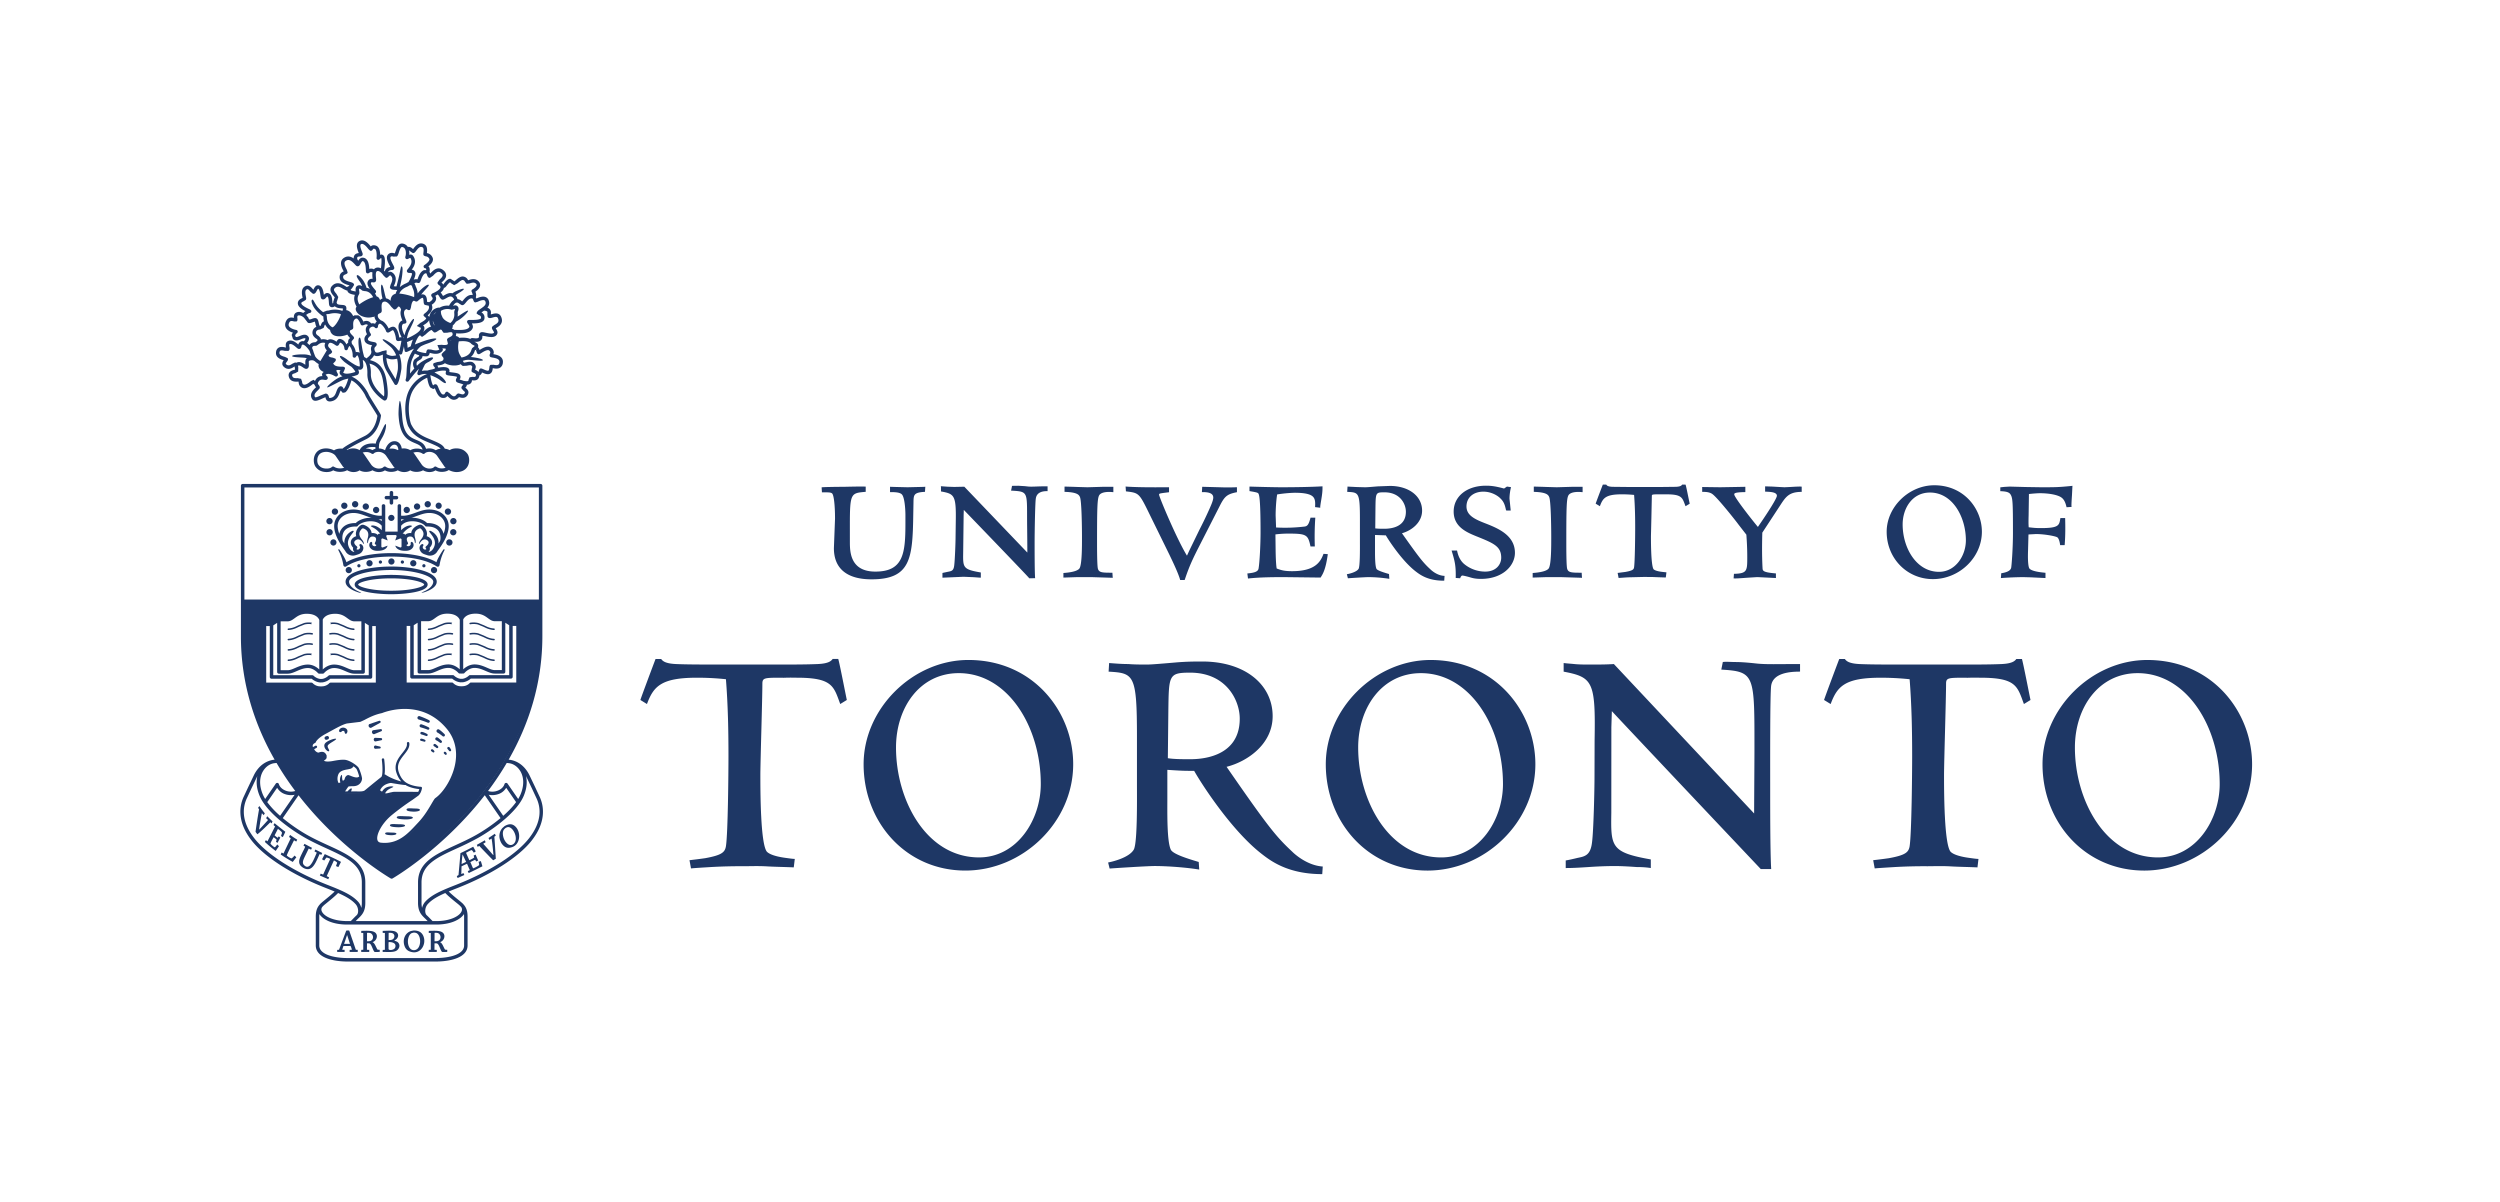 <svg xmlns="http://www.w3.org/2000/svg" viewBox="0 0 208 100"><switch><g><g fill="#1e3765"><path d="M178.656 54.911c5.39 0 8.718 4.297 8.718 8.676 0 4.844-4.212 8.845-8.971 8.845-4.928 0-8.466-4-8.466-8.845 0-4.632 4.086-8.676 8.719-8.676m.886 16.427c3.158 0 5.136-3.116 5.136-6.107 0-4.76-2.738-9.225-6.823-9.225-3.243 0-5.223 2.865-5.223 6.192 0 4.38 2.528 9.14 6.91 9.14m-17.52-16.047h-3.605c-1.557 0-2.738 0-3.707-.042-.885-.043-1.094-.253-1.22-.422h-.464c-.085.211-1.222 3.243-1.264 3.412l.548.337c.547-1.474 1.18-2.19 4.169-2.19.254 0 1.222 0 2.402.126.168 2.148.21 4.253.21 6.402 0 1.348-.042 6.395-.21 7.489-.085.506-.338.746-1.727.999-.59.085-.97.125-1.306.168l.127.682c.45-.041.992-.071 1.66-.113a43 43 0 0 1 2.718-.068c.465 0 1.223-.031 1.939.012.714.042 1.35.044 2.233.084l.084-.705c-.17 0-.417-.038-.8-.09-.472-.064-1.222-.21-1.517-.505-.548-.632-.548-5.173-.548-6.395 0-1.052.169-6.36.169-7.58 0-.506.169-.506 1.684-.506l.052.007c.68-.023.869-.007 1.122-.007 2.99 0 3.073.716 3.619 2.19l.549-.337c-.043-.169-.631-3.2-.715-3.412h-.463c-.128.169-.338.38-1.222.422-1.152.05-2.514.042-3.888.042zm-27.747-.042c-.674.042-1.183.042-2.025.042-.421 0-.842 0-1.263-.042s-.488-.037-.892-.084v.716c2.443.463 2.66.842 2.576 5.728l-.008 2.99c0 1.137-.078 4.507-.205 5.475-.126 1.095-.589 1.18-1.22 1.306-.338.084-.717.169-.97.21v.631c.632 0 1.264-.042 1.895-.083a35 35 0 0 1 2.11-.084c.633 0 1.305.041 1.896.084.547 0 .925.041 1.178.083v-.716c-3.328-.589-3.328-1.053-3.286-3.874l.004-7.117.041-1.348c-.01-.01-.008.022 12.391 13.14h.866c-.084-1.391-.084-4.97-.084-6.528 0-2.233-.016-7.99.079-8.71.144-1.098 1.605-1.189 2.406-1.189v-.631c-1.811 0-2.805.043-3.604-.042-.759-.083-1.307-.125-1.769-.125-.379 0-.8-.043-1.053 0l-.126.63c2.821.17 2.758.42 2.758 6.778 0 .758-.027 4.476-.027 5.192zm-15.252-.338c5.393 0 8.719 4.297 8.719 8.676 0 4.844-4.212 8.845-8.972 8.845-4.928 0-8.465-4-8.465-8.845 0-4.632 4.086-8.676 8.718-8.676m.885 16.427c3.158 0 5.139-3.116 5.139-6.107 0-4.76-2.738-9.225-6.824-9.225-3.242 0-5.223 2.865-5.223 6.192 0 4.38 2.528 9.14 6.908 9.14m-27.63-16.173c.548.041 1.054.084 1.601.084.506.042 1.053.042 1.559.042.379 0 1.348-.085 2.317-.168.968-.085 1.683-.085 2.273-.085 3.58 0 5.856 1.937 5.856 4.548 0 2.358-2.149 3.791-3.833 4.213 3.495 5.055 4.126 5.812 5.475 7.074.168.17 1.222 1.138 2.527 1.222l-.043.633c-2.905 0-4.338-1.137-5.095-1.727-2.57-2.022-5.097-6.023-5.56-6.865-.716 0-1.011 0-2.232-.085v2.442c0 1.096-.043 3.54.295 4.213.21.378 1.473.758 2.316 1.01l.042.633c-1.01-.17-2.612-.295-3.706-.295-.59 0-3.201.167-3.75.21l-.125-.505c.253-.043 1.769-.38 2.148-1.095.294-.632.252-4.171.252-5.307v-4.043c0-5.223-.252-5.308-2.358-5.433zm4.886 7.918c.506.084 1.307.084 1.812.084.632 0 4.17 0 4.17-3.368 0-1.56-1.138-3.834-4.128-3.834-1.769 0-1.769.21-1.811 3.074zM80.571 54.91c5.39 0 8.718 4.297 8.718 8.676 0 4.844-4.212 8.845-8.97 8.845-4.929 0-8.467-4-8.467-8.845 0-4.632 4.086-8.676 8.719-8.676m.884 16.427c3.16 0 5.138-3.116 5.138-6.107 0-4.76-2.737-9.225-6.822-9.225-3.243 0-5.223 2.865-5.223 6.192 0 4.38 2.527 9.14 6.907 9.14M63.54 55.29h-3.606c-1.558 0-2.738 0-3.706-.042-.885-.043-1.095-.253-1.221-.422h-.464c-.084.211-1.221 3.243-1.263 3.412l.547.337c.547-1.474 1.18-2.19 4.17-2.19.252 0 1.221 0 2.4.126.17 2.148.211 4.253.211 6.402 0 1.348-.041 6.395-.21 7.489-.085.506-.337.746-1.727.999-.59.085-.969.125-1.306.168l.126.682c.452-.041.994-.071 1.662-.113a43 43 0 0 1 2.719-.068c.463 0 1.221-.031 1.937.012.715.042 1.35.044 2.232.084l.085-.705c-.17 0-.417-.038-.8-.09-.472-.064-1.222-.21-1.517-.505-.547-.632-.547-5.173-.547-6.395 0-1.052.168-6.36.168-7.58 0-.506.168-.506 1.685-.506l.051.007c.68-.023.868-.007 1.121-.007 2.991 0 3.074.716 3.621 2.19l.548-.337c-.043-.169-.63-3.2-.715-3.412h-.463c-.127.169-.337.38-1.222.422-1.15.05-2.513.042-3.89.042zm108.816-14.86c-1.09.11-1.343.11-2.555.11l-1.279-.02-1.32-.036-.436.026-.341.036v.32l.058.002c.333.018.644.05.78.25.195.295.215.6.215 3.252 0 1.25-.11 2.662-.148 2.87-.068.292-.477.395-.78.447l-.047.01-.028.398.073-.005a29 29 0 0 1 1.765-.074l.654.018 1.216.059.001-.066v-.372l-.087-.008c-.865-.082-1.155-.232-1.246-.344-.091-.11-.127-.561-.127-1.037q.001-.211.008-.416l.037-1.383.618-.034c.676 0 1.523.154 1.743.253.12.039.221.28.266.616l.008.055h.375l.005-.059c.062-.777.053-1.546.038-2.13l-.002-.062h-.396l-.009.053c-.09.55-.128.779-1.595.779-.44 0-.58-.016-1-.064l-.033-.004a6 6 0 0 1-.015-.43q0-.256.009-.535l.026-1.802c.425-.05.793-.068.9-.068.82 0 1.537.147 1.825.374.234.18.33.476.393.741l.011.052.419-.027-.007-.063c-.01-.12.015-.533.04-.896l.04-.797zm-11.424-.056c2.478 0 3.961 1.966 3.961 3.867 0 2.136-1.866 3.941-4.075 3.941-2.157 0-3.847-1.731-3.847-3.941 0-2.06 1.851-3.867 3.961-3.867m.394 7.202c1.382 0 2.235-1.357 2.235-2.615 0-1.957-1.116-3.982-2.987-3.982-1.492 0-2.274 1.335-2.274 2.653 0 1.938 1.133 3.944 3.026 3.944m-14.468-7.047v.374l.086.004c.376.017.893.041.893.342 0 .091-.16.531-1.58 2.592-.612-.737-1.967-2.478-1.967-2.703 0-.083 0-.178.861-.195l.061-.001v-.44l-.715.014-1.38.024-1.495-.02v.404h.063c.375 0 .592.05.775.174.457.323 2.071 2.383 2.127 2.472.004.007.647.835.71.916.039.534.074 1.129.074 1.86 0 1.127 0 1.362-1.051 1.396l-.057.002-.028.378.063.004c.154.011.638-.025 1.104-.06l.803-.05.609.03.123.006.821.041-.003-.066v-.316l-.056-.006c-1.03-.088-1.04-.221-1.056-.422l-.003-.078a31 31 0 0 1-.036-1.544q.001-.634.02-1.345l1.479-2.256c.47-.721.73-1.117 1.738-1.136l.06-.001v-.433l-.056-.005c-.133-.012-.538.01-.896.032l-.484.023-.574-.031-.405-.025-.563-.018-.065-.002zm-6.665-.21h-.238l-.018.024c-.039.05-.108.142-.5.16l-1.513.018h-2.116l-1.652-.018c-.391-.018-.462-.11-.5-.16l-.019-.025h-.28l-.017.04a92 92 0 0 0-.567 1.502l-.01.046.35.21.024-.07c.237-.624.492-.919 1.807-.919.419 0 .773.026 1.013.05.08 1.02.09 2.003.09 2.75 0 .715-.022 2.82-.092 3.272-.029.164-.078.27-.72.385l-.468.06-.18.022.08.42.623-.043.174-.01 1.21-.03.194-.002.67.007.51.02.544.019.01-.057.045-.373-.34-.035-.079-.011c-.32-.042-.554-.117-.644-.204-.083-.094-.225-.581-.225-2.758l.037-1.553.037-1.77c0-.15 0-.159.692-.159l.024.003.412-.004.089.001c1.218 0 1.311.255 1.52.814l.066.176.346-.21-.083-.4c-.12-.591-.222-1.086-.25-1.15l-.015-.039zm-12.581.228v.375l.06.002c.985.037 1.146.238 1.225.44.137.333.166 2.47.166 3.265v.132c.001.648.003 2.166-.2 2.514-.065.116-.319.32-1.287.394l-.058.004v.382l1.192-.04h1.093l1.82.058-.007-.069-.021-.354h-.06c-.795 0-1.051-.015-1.146-.325-.048-.165-.072-.88-.072-2.123 0-2.937.017-3.712.18-3.996.2-.326.899-.285 1.107-.263l.069.006v-.446h-.89l-1.262.037-.83-.024-.358-.013-.657-.019-.064-.001zm-6.667 2.013c0 1.283 1.093 1.731 1.892 2.06l.067.026c1.37.556 1.997.81 1.997 1.755 0 .557-.419 1.156-1.333 1.156a2.75 2.75 0 0 1-1.75-.632c-.425-.36-.543-.896-.581-1.073l-.01-.049h-.455l.025.081c.25.83.336 1.205.32 2.142l-.003.06.366.025.02-.042c.016-.043.08-.183.167-.183s.35.068.46.096l.052.014.111.032c.187.058.445.136.92.136 1.84 0 2.832-1.117 2.832-2.17 0-1.477-1.458-2.053-2.421-2.435-.917-.352-1.61-.678-1.61-1.423 0-.736.566-1.23 1.407-1.23.753 0 1.293.421 1.421.57.306.281.382.614.454.935l.012.05.052.014h.334l-.101-.986c0-.358.072-.738.11-.89l.017-.067-.337-.05s-.204.138-.24.164c-.689-.182-1.034-.236-1.514-.236-1.579 0-2.681.885-2.681 2.15m-5.307-2.131c1.578 0 2.68.846 2.68 2.057 0 .98-.853 1.65-1.675 1.881 1.511 2.143 1.79 2.472 2.39 3.024.02.02.496.48 1.09.518l.064.003-.028.4h-.059c-1.307 0-1.956-.496-2.316-.771-1.147-.885-2.27-2.627-2.482-2.999l-.902-.032v1.349c0 .512.01 1.25.125 1.472.082.145.678.32.998.415l.042.012.026.4-.076-.012a12 12 0 0 0-1.647-.13c-.258 0-1.416.074-1.672.093l-.051.004-.087-.34.067-.011c.156-.025.768-.176.915-.445.113-.237.109-1.562.106-2.127v-1.945c0-2.262-.094-2.267-.997-2.32l-.061-.004.027-.44.111.008.667.033.693.019c.167 0 .606-.038 1.029-.074zm-1.217 3.534c.221.029.545.03.747.03.672 0 1.801-.184 1.801-1.414 0-.65-.475-1.618-1.783-1.618-.729 0-.729.024-.748 1.286zm-4.456-3.497c-.924.054-2.38.074-3.348.074-.587 0-2.056-.037-2.597-.056l-.064-.002v.377l.052.008c.638.111.68.126.723.271.068.177.147.86.147 3.14 0 .976-.073 2.515-.168 3.036-.049.255-.37.339-.868.391l-.063.007.054.421.06-.007c1.014-.11 2.237-.11 2.969-.11l3.01.037.028-.045c.158-.25.396-.63.564-1.838l.01-.066-.358-.027-.017.044c-.255.692-.764 1.4-2.596 1.4-.645 0-.925-.085-1.283-.224-.035-.216-.07-.527-.087-1.45l-.017-1.384a8.5 8.5 0 0 1 1.123-.067c1.472 0 1.584.116 1.785 1.022l.01.049h.358l-.001-.064a23 23 0 0 1 .038-2.267l.003-.066h-.397l-.011.047c-.145.553-.264.66-.477.692a13.7 13.7 0 0 1-2.378.078l-.036-.994c0-.483.04-1.228.125-1.755a11 11 0 0 1 1.451-.14c.834 0 1.324.108 1.542.34.181.193.182.474.166.794l-.003.059.43.052v-.07c0-.08.049-.382.086-.6l.044-.279c.058-.391.058-.581.058-.765v-.067zm-16.31.086.022.329.05.006c1.014.126 1.054.131 1.873 1.812l1.695 3.453.015.032c.287.599.72 1.506.867 2.026l.012.046h.375l.014-.043c.256-.751.442-1.272 1.032-2.448l1.827-3.582c.422-.844.603-1.058 1.425-1.223l.051-.01v-.413l-.066.003c-.467.018-.92.018-1.388 0l-1.435-.039-.004.055-.023.39.066-.003c.377 0 .88.047.88.453 0 .226-.163.593-.27.836l-.027.063c-.374.841-.61 1.303-.86 1.793l-.834 1.714-.197.43c-.82-1.325-2.312-4.866-2.321-5.076 0-.089.02-.101.636-.178l.193-.024v-.415l-1.153.005-.623-.004c-.434 0-1.312-.02-1.765-.055l-.073-.006.005.073zm-5.086-.005v.375l.061.002c.985.036 1.145.238 1.225.44.136.333.165 2.47.165 3.265v.132c.001.648.004 2.166-.199 2.514-.065.116-.32.32-1.288.394l-.058.004v.382l1.193-.04h1.092l1.82.058-.006-.07-.023-.353h-.059c-.794 0-1.05-.015-1.145-.325-.048-.165-.073-.88-.073-2.123 0-2.937.018-3.712.18-3.996.2-.326.898-.285 1.108-.263l.068.006v-.446h-.891l-1.262.037-.828-.024-.357-.013-.658-.019-.065-.001zm-4.326-.125-.049.001-.002.047-.071.35.072.003c1.454.085 1.226.116 1.266 3.125 0 0 .02 1.819.014 2.025l-5.22-5.456-.02-.023-.837.019-.56-.019-.046-.004-.51-.037.008.071.003.363.048.01c1.046.194 1.22.31 1.182 2.447l-.018 1.311c0 .488-.057 1.972-.113 2.393-.05.431-.216.464-.489.518-.01.001-.487.103-.487.103l-.003.052v.343l1.757-.077.842.036.589.042.005-.067v-.367l-.052-.01c-1.437-.25-1.435-.407-1.416-1.635l.038-3.12.014-.443c.283.293 5.457 5.655 5.427 5.669l.017.023.49-.01-.005-.07c-.037-.608-.037-2.177-.037-2.862 0-1.017.045-3.389.098-3.681.065-.508.5-.629.918-.629h.062v-.403h-.062c-.814 0-1.222.053-1.576.016l-.239-.027-.557-.034zm-13.687.073-.437.008c-.513 0-1.548.018-1.701.037l-.059.007.026.414h.059c.493 0 .658 0 .774.081.152.096.256.963.256 2.11l-.094 2.456c0 1.695 1.083 2.592 3.132 2.592 3.246 0 3.417-1.734 3.47-5.343l.02-1.09v-.046c.018-.528.024-.746.9-.797l.056-.003.027-.423-.167.01-1.312.032-1.01-.025-.448-.014.002.064v.378h.062c.378 0 .751.022.917.185.238.234.302 1.244.302 1.746v.665c0 2.5-.168 4.018-2.499 4.018-2.123 0-2.123-1.69-2.123-2.503V43.65c0-2.612.096-2.62 1.262-2.726l.056-.005v-.432l-.059-.003c-.29-.013-.94.001-1.412.01zM44.884 66.259l-.358-.767-.49-1.025c-.383-.75-.988-1.19-1.715-1.264 1.628-2.85 2.804-6.284 2.804-10.266V40.41a.145.145 0 0 0-.145-.145H20.189a.145.145 0 0 0-.145.145v12.527c0 3.982 1.176 7.416 2.804 10.266-.725.077-1.328.516-1.71 1.263l-.49 1.027-.358.766c-.32.665-.66 2.03.672 3.705 1.078 1.357 3.35 2.811 6.08 3.89l.127.05q.35.137.673.271c-.224.22-.537.477-.782.675l-.22.18q-.08.067-.15.135c-.005.003-.012.002-.017.007-.018.017-.028.037-.044.055-.228.246-.357.536-.357 1.036v2.402c0 .985 1.374 1.335 2.66 1.335h7.31c1.287 0 2.66-.35 2.66-1.335v-2.402c0-.5-.128-.79-.356-1.035-.016-.018-.027-.04-.045-.056-.005-.005-.012-.004-.017-.007a3 3 0 0 0-.15-.136l-.217-.177a12 12 0 0 1-.785-.677q.325-.134.676-.271l.125-.05c2.728-1.079 5-2.533 6.079-3.89 1.332-1.675.993-3.04.672-3.705m-24.55-16.087h24.5v2.765c0 12.38-11.486 19.404-12.25 19.857-.764-.453-12.25-7.477-12.25-19.857zM43.285 64.15c.32.53.328 1.224.02 1.956a3 3 0 0 1-.193.37l-.882-1.277a.145.145 0 0 0-.258.04c-.068.226-.266.421-.542.535-.277.114-.578.12-.824.035a25 25 0 0 0 1.553-2.329q.07.004.14.011.005.001.011.003c.382.033.746.278.975.656m-7.857 12.326.155.159h-5.992l.155-.16c.348-.324.648-.604.648-1.357v-1.706c0-1.665-1.432-2.322-3.09-3.08-.58-.266-1.178-.54-1.774-.878a14.4 14.4 0 0 1-2.003-1.387l1.312-1.9c3.484 4.485 7.602 6.881 7.674 6.922a.15.15 0 0 0 .143 0c.072-.04 4.191-2.439 7.676-6.926l1.315 1.904c-.7.582-1.462 1.08-2.003 1.387-.596.338-1.195.612-1.773.877-1.659.76-3.091 1.416-3.091 3.08v1.707c0 .753.3 1.033.648 1.358m-12.122-8.6a7 7 0 0 1-1.071-1.14l.823-1.192c.13.207.312.39.575.498.288.118.603.143.882.084l-1.21 1.75zm17.353-1.75c.28.06.594.034.881-.084.264-.108.446-.291.576-.498l.823 1.192c-.283.392-.659.78-1.07 1.14zm-20.325-25.57h24.5v9.326h-24.5zM21.89 64.15c.229-.378.593-.623.975-.656q.006 0 .01-.003.067-.007.136-.01a25 25 0 0 0 1.554 2.33 1.2 1.2 0 0 1-.82-.037c-.276-.114-.473-.309-.542-.535a.145.145 0 0 0-.258-.04l-.882 1.277a3 3 0 0 1-.194-.37c-.307-.732-.3-1.427.02-1.956zm5.386 9.484-.126-.05c-2.685-1.061-4.912-2.482-5.96-3.8-1.171-1.474-.993-2.662-.638-3.4l.36-.771.485-1.015q.007-.011.014-.024c-.094.405-.097.957.19 1.644.545 1.299 2.38 2.69 3.787 3.488.607.344 1.211.622 1.796.889 1.632.748 2.92 1.337 2.92 2.817v1.706c0 .167-.016.303-.045.42a1.14 1.14 0 0 0-.255-.506c-.55-.616-1.467-.978-2.528-1.398m-.483 1.85.022-.03.012-.014a2 2 0 0 1 .2-.188l.217-.177c.295-.239.651-.53.885-.777.608.267 1.12.549 1.459.928.255.286.265.748.093.913l-.132.125-.362.37h-.254c-1.196.01-1.993-.404-2.163-.819a.35.35 0 0 1 .023-.332zm11.81.566q.01.098.01.213v2.402c0 .772-1.276 1.045-2.37 1.045h-7.31c-1.093 0-2.37-.273-2.37-1.045v-2.402q0-.114.01-.212c.285.449 1.095.884 2.36.873h7.31c1.266.01 2.076-.424 2.36-.874m-.668-.972.215.174a2 2 0 0 1 .21.202l.024.03a.35.35 0 0 1 .022.331c-.17.415-.967.83-2.161.82h-.255l-.363-.37-.131-.125v-.001c-.172-.165-.163-.627.092-.913.339-.379.85-.661 1.459-.928.235.248.593.54.888.78m6.05-5.294c-1.047 1.318-3.275 2.739-5.958 3.8l-.125.05c-1.062.42-1.979.782-2.53 1.398a1.14 1.14 0 0 0-.255.506 1.7 1.7 0 0 1-.046-.42v-1.706c0-1.48 1.29-2.07 2.921-2.817a23 23 0 0 0 1.796-.889c1.406-.798 3.242-2.19 3.786-3.488.288-.687.285-1.239.19-1.644l.015.024.484 1.015.36.772c.357.737.535 1.925-.637 3.399z"></path><path fill-rule="evenodd" d="m24.645 70.021.086-.159a10 10 0 0 1-.595-.395c-.03.05-.063.119-.088.17l.145.102-.608 1.274-.15-.085c-.026.05-.054.115-.08.165.325.228.66.425 1.002.62.098-.125.188-.246.287-.37l.01-.02q-.074-.07-.147-.14c-.073.084-.167.193-.255.238a1.2 1.2 0 0 1-.39-.237c.002-.107.451-.963.596-1.266.048.005.14.073.187.103m-1.56.11.235-.44-.126-.11-.081.118c-.024.011-.226-.159-.268-.195l.28-.545c.09.073.286.209.328.3.03.067-.056.203-.067.282.01.045.11.082.146.108.066-.142.145-.3.207-.445q-.453-.35-.896-.715l-.089.153.132.12c-.228.442-.402.8-.633 1.237l-.133-.1-.084.15c.292.27.58.512.901.75l.262-.381.007-.018-.139-.14c-.028.045-.17.23-.204.232-.063.003-.312-.226-.36-.298.009-.097.208-.433.263-.54.081.067.2.142.25.222a.8.8 0 0 1-.059.155zm5.285 1.578c-.435-.243-.901-.438-1.35-.65l-.228.434.182.103.177-.244c.084-.01.226.064.327.105-.191.424-.401.881-.593 1.308l-.2-.08-.076.157.703.309.07-.157-.2-.098c.193-.426.407-.883.6-1.308.1.047.232.12.27.194l-.096.265c.015.034.149.07.196.093zm-1.562-.74-.568-.286-.076.15.194.109c-.204.432-.518 1.41-.96 1.12-.314-.205-.197-.456-.022-.823l.31-.64q.097.046.196.094l.074-.155c-.21-.107-.418-.223-.628-.33l-.077.154q.066.036.133.073c-.002.086-.146.335-.192.43-.21.442-.422.787-.225 1.099.048.075.124.14.207.202a.83.83 0 0 0 .383.147c.515.045.753-.652 1.034-1.253l.143.064q.036-.079.074-.156zm-4.317-2.557.11.095.074-.167-.446-.43c-.025.056-.057.109-.086.162.045.053.108.104.156.153-.142.165-.686.756-.731.798l-.004.008c-.023-.04.193-1.263.227-1.374l.149.167q.046-.078.093-.155a7 7 0 0 1-.45-.607l-.109.144.081.141c-.041.154-.28 1.695-.293 1.862l.15.204c.302-.219.97-.89 1.079-1.001m15.922 3.471-.007-.006c.014-.265.043-.502.075-.767l.013-.012c.1.218.182.396.289.611zm1.406-.184c.01.067.064.218.036.274-.028.058-.422.266-.494.269-.087-.162-.148-.351-.23-.514.093-.046.363-.191.41-.187l.078.134.164-.083-.214-.488-.161.078.042.156c-.04.06-.316.192-.397.234-.103-.21-.186-.409-.283-.621.135-.063.349-.2.476-.224.06.038.128.146.171.216l.156-.096c.01-.04-.17-.335-.202-.4-.328.175-.735.383-1.063.534-.047.607-.107 1.224-.16 1.824-.048.026-.095.06-.143.087l.068.158c.187-.076.37-.172.56-.248l-.07-.16c-.062.023-.12.055-.183.077a30 30 0 0 0 .02-.641c.144-.067.31-.145.454-.215.081.16.152.37.237.53-.056.033-.117.056-.173.09l.078.155c.358-.165.787-.383 1.14-.563l-.129-.432q-.093.029-.188.056m1.308-2.083.123-.093-.08-.154-.528.355.08.155.176-.112c.053.251.125.987.137 1.16l.021.203.004.007c-.04.013-.178-.172-.216-.213l-.438-.499c-.064-.076-.14-.15-.2-.228q.097-.062.197-.122l-.062-.163-.666.377.061.163.144-.071c.084.098.187.199.274.294l.614.636c.088.086.176.177.264.265l.22-.13-.082-1.272c-.013-.174-.021-.387-.043-.558m-4.975 8.699.004-.699a.7.7 0 0 1 .28.017c.189.077.297.353.147.552-.085.114-.237.134-.431.13m.798.552c-.072-.133-.18-.422-.324-.47l-.004-.017c.308-.085.505-.555.203-.794-.238-.188-.73-.143-1.147-.138l-.01.164v.004q.088.004.174.009v1.393l-.169.012-.004.164v.005h.668l.005-.169-.194-.008.004-.535c.074-.002.161-.011.22.013.166.07.262.555.4.694.033.028.368.006.437.005l.004-.173-.164-.013c-.054-.025-.071-.095-.1-.146zm-4.058-.073c-.038.149-.159.213-.32.241-.077.013-.2.002-.227-.04-.025-.026-.018-.094-.017-.145 0-.077-.011-.428.012-.47.303-.005.635.085.552.414m-.556-1.182c.195-.01.345.006.427.12a.28.28 0 0 1 .047.204c-.039.221-.215.292-.478.275zm.483.65h-.009v-.016c.307-.125.467-.527.112-.725-.238-.133-.735-.077-1.082-.073v.168l.182.004v1.402l-.182.013q-.001.081-.004.164c.4.001.89.053 1.147-.1.182-.107.35-.387.177-.633-.092-.131-.187-.137-.341-.203zm-2.285.053.004-.699a.7.7 0 0 1 .28.017c.189.077.297.353.147.552-.085.114-.237.134-.431.13m.798.552c-.073-.133-.181-.422-.324-.47l-.004-.017c.307-.085.505-.555.203-.794-.237-.188-.73-.143-1.148-.138l-.008.164v.004l.172.009v1.393l-.167.012-.005.164v.005h.668l.005-.169-.194-.008q0-.267.004-.535c.074-.002.162-.011.22.013.166.07.263.555.4.694.033.028.368.006.436.005l.005-.173-.164-.013c-.053-.025-.071-.095-.1-.146zm-2.704-.337.242-.72.017.005.232.715zm.427-1.104a.6.6 0 0 0-.25.005l-.595 1.582a.4.4 0 0 1-.156.017v.169h.617v-.173l-.198-.004.095-.311.595-.008c.048.08.096.219.112.319l-.185.008v.169h.672v-.173l-.155-.004zm13.678-7.216c-.364.304-.767-.165-.866-.615-.048-.212-.047-.431.072-.59l.105-.102c.097-.059.175-.092.251-.089.446.018.877 1.029.438 1.396m.147-1.442c-.237-.228-.52-.264-.905-.03l-.175.155a1.01 1.01 0 0 0-.221.908c.023.113.096.29.16.382.24.344.515.438.911.282.653-.257.707-1.24.23-1.697m-8.37 10.28c-.46.076-.643-.512-.548-.949.044-.206.135-.395.31-.47l.138-.034a.5.5 0 0 1 .267.052c.402.242.386 1.309-.168 1.4zm-.096-1.63-.224.043a.86.86 0 0 0-.483.406 1 1 0 0 0-.095.263 1.1 1.1 0 0 0-.004.387c.078.418.292.64.72.707.705.112 1.155-.682.906-1.32-.124-.315-.37-.492-.82-.486" clip-rule="evenodd"></path><path d="m20.253 50.01 24.703.027v2.765c0 12.38-11.613 19.657-12.377 20.11-.764-.453-12.352-7.545-12.352-19.925zm17.018 10.559c-2.26-2.738-5.485-1.374-5.517-1.36-.608.12-1.126.393-1.468.574l-.296.14-.397.048-.68.086c-.357.075-.819.329-1.403.651l-.413.226c-.685.37-.847.674-.883.763-.144.078-.243.188-.268.322a.45.45 0 0 0 .125.388c.13.396.477.32.493.32.018 0 .131-.027.131-.027.175-.058.343 0 .427.223l-.002.047a.5.5 0 0 1-.227.193c-.05.017-.087.044-.073.095.098.343.572.217.778.193l.059-.005.197-.031c.259-.048.749-.064.993-.011.152.033.33.12.49.218-.034.057-.04.164-.1.188l-.196.041c-.302.052-.799.064-.963.471a1.05 1.05 0 0 0-.007.804l.116.149c.081.032.245-.1.388-.184.328-.193.27-.283.276-.322.015-.116.092-.165.113-.169.001.005.07.032.07.032.195.085.69.23.952.091-.02.095-.098.392-.268.48-.133.07-.3.067-.448.065-.142-.002-.254-.004-.33.057-.118.095-.311.386-.357.464a.1.1 0 0 0 0 .1l.03.053c.018.031.05.049.086.049l.932-.003.124.003c.264.009.6-.026.779-.186l.14-.114.477-.382.457-.402.217-.173a.5.5 0 0 0 .11-.195c.193.128.623.357.82.445a1.7 1.7 0 0 0-.577.125c-.272.11-.415.242-.651.539-.013.016-.001.082-.032.069-.01.026-.025.029-.01.056.072.13.459.339.596.37.115.025.264-.015.423-.057l.263-.058a44 44 0 0 1 2.012-.035l-.426.4c-.406.275-1.046.662-1.73 1.229-.733.607-1.278 1.414-1.278 1.98 0 .074-.09.179-.072.24.043.145.157.324.457.356 1.474.16 2.329-.752 3.035-1.516l.181-.194c.493-.524.86-1.153 1.104-1.57.102-.174.207-.355.244-.383.7-.486 1.547-1.756 1.738-3.151.146-1.062-.117-2.035-.761-2.815m5.698-8.683h-.544l-.538-.346a.14.14 0 0 0-.088-.033h-.7c-.138 0-.252-.083-.409-.196-.24-.174-.567-.411-1.155-.411-.667 0-.995.258-1.153.464-.16-.212-.487-.464-1.145-.464-.589 0-.917.237-1.156.411-.157.113-.27.196-.408.196h-.7a.14.14 0 0 0-.094.037l-.532.342h-.545a.14.14 0 0 0-.141.14v4.82a.14.14 0 0 0 .141.139h3.748c.086.08.283.23.585.285.146.026.394.02.517-.003a1.14 1.14 0 0 0 .57-.282h3.747a.14.14 0 0 0 .141-.14v-4.82a.14.14 0 0 0-.141-.14zM31.27 51.87h-.543l-.532-.343a.14.14 0 0 0-.093-.037h-.7c-.137 0-.25-.083-.408-.195-.239-.174-.566-.412-1.155-.412-.666 0-.994.259-1.15.464-.16-.212-.488-.464-1.145-.464-.588 0-.916.238-1.155.412-.157.112-.27.195-.408.195h-.7a.14.14 0 0 0-.098.04l-.527.34h-.543a.14.14 0 0 0-.141.139v4.82c0 .076.063.14.14.14h3.745c.086.078.282.23.584.284.146.026.393.02.517-.003.294-.054.484-.204.568-.282h3.744a.14.14 0 0 0 .142-.14v-4.82a.14.14 0 0 0-.142-.138"></path><path d="M37.332 60.516c-2.296-2.774-5.574-1.391-5.607-1.377-.618.121-1.145.398-1.493.58l-.3.143-.404.049-.692.086c-.362.076-.831.334-1.426.66l-.42.23c-.696.374-.86.682-.897.772-.146.08-.247.19-.273.327a.45.45 0 0 0 .128.393c.131.4.515.438.531.44.018 0 .134-.029.134-.029.178-.058.293-.077.379.149l-.002.048c-.034.074-.178.146-.243.169a.1.1 0 0 0-.062.122c.1.348.59.293.798.269l.06-.006.2-.031c.263-.048.754-.138 1.002-.084.155.034.336.122.498.22a.28.28 0 0 1-.144.125l-.199.043c-.306.051-.77.13-.936.542a1.06 1.06 0 0 0-.008.815l.145.188c.083.033.273-.062.419-.147.333-.195.349-.317.354-.357.016-.117.094-.167.115-.17.001.004.07.032.07.032.199.086.588.251.855.11a.44.44 0 0 1-.239.321c-.135.07-.305.068-.455.065-.145-.002-.259-.004-.336.058-.12.097-.36.493-.407.571a.1.1 0 0 0 0 .103l.03.053a.1.1 0 0 0 .087.05l.948-.004.126.003c.268.009.634.02.816-.14l.143-.117.501-.412.504-.406.22-.175a.4.4 0 0 0 .1-.18c.197.13.403.237.603.325-.082-.004-.233.014-.48.112-.276.11-.5.33-.646.63-.01.02-.006.04-.003.06a.1.1 0 0 0 0 .082c.074.133.467.344.607.375.117.026.268-.015.43-.057l.267-.06c.095-.01 1.108-.007 1.893-.001l-.428.307c-.412.278-1.035.699-1.73 1.273-.746.616-1.281 1.508-1.281 2.081q0 .112.027.205c.044.147.16.328.464.361 1.5.162 2.393-.8 3.11-1.574l.185-.197c.501-.53.874-1.167 1.121-1.59.104-.176.211-.359.249-.388.71-.492 1.572-1.78 1.767-3.193.148-1.075-.12-2.061-.775-2.852m-7.46 4.098c-.164.164-.563-.008-.734-.081l-.15-.05c-.129 0-.285.139-.313.346-.008.033-.067.084-.143.137a.4.4 0 0 1-.06-.172c-.017-.133-.003-.302-.033-.319-.048-.025-.227.298-.12.618a1 1 0 0 1-.142.06.67.67 0 0 1-.098-.373.9.9 0 0 1 .07-.348c.125-.308.507-.373.785-.421l.234-.052a.47.47 0 0 0 .244-.201c.12.086.214.17.248.22.07.107.174.427.228.629-.005.003-.012.002-.017.007zm2.835 1.271-.296.064c-.125.034-.266.072-.335.056l-.033-.01a.9.9 0 0 1 .24-.284c.216-.148.5-.228.435-.26-.102-.051-.353-.02-.52.043-.227.087-.339.253-.414.37a1 1 0 0 1-.162-.113 1 1 0 0 1 .528-.51c.319-.128.425-.094.426-.093.121.025.97.166 1.154.166q.007-.002.013-.005c.036.022.069.05.107.068.387.193.828.257 1.036.277a1 1 0 0 1-.09.23c-.384-.003-1.948-.015-2.09.001zm5.201-2.544c-.18 1.308-.997 2.58-1.683 3.056-.067.046-.142.171-.307.452-.242.413-.608 1.039-1.094 1.553l-.185.198c-.723.78-1.543 1.662-2.942 1.511q-.237-.025-.294-.219c-.124-.413.334-1.367 1.19-2.075a21 21 0 0 1 1.714-1.261l.513-.37a.8.8 0 0 0 .104-.126c.012-.01.017-.022.023-.035.128-.207.16-.437.162-.45a.1.1 0 0 0-.096-.114c-.005.001-.597-.025-1.073-.263-.353-.176-.593-.474-.756-.938-.223-.636.114-1.06.44-1.472.248-.313.483-.609.43-.968a.1.1 0 0 0-.115-.083.1.1 0 0 0-.084.113 1 1 0 0 1 .005.072c0 .245-.183.476-.393.741-.253.32-.555.7-.555 1.2q-.002.216.083.464c.1.286.232.511.396.694-.355-.095-.878-.272-1.335-.575a.1.1 0 0 0-.06-.011c.063-.414-.001-1.024-.03-1.254a.1.1 0 0 0-.199.026c.077.606.082 1.328-.045 1.438l-.213.169-.512.413-.495.407-.15.122c-.123.109-.47.097-.677.09l-.133-.002h-.335c.048-.107.082-.215.043-.244-.06-.044-.24.137-.34.246h-.198c.107-.172.24-.373.297-.418l.208-.014c.165.002.37.006.55-.088a.65.65 0 0 0 .353-.513c.025-.125-.185-.785-.293-.945-.123-.185-.648-.552-1.039-.638-.288-.062-.785.028-1.081.083l-.165.028-.081.007c-.122.014-.394.033-.517-.065a.5.5 0 0 0 .228-.212l.007-.203c-.16-.42-.488-.314-.628-.268l-.072.02c.007-.002-.22-.032-.34-.289l.192-.105a.1.1 0 0 0-.096-.176l-.195.106a.23.23 0 0 1-.022-.134c.015-.085.083-.157.196-.207a.1.1 0 0 0 .055-.061c0-.003.113-.312.817-.692l.421-.23c.58-.317 1.038-.569 1.37-.64l1.106-.135.343-.16c.337-.178.848-.446 1.458-.568.052-.02 3.195-1.342 5.394 1.315.618.746.87 1.678.73 2.697"></path><path d="M28.73 60.582a.4.4 0 0 0-.317-.02c-.197.07-.258.287-.148.338s.17-.06.212-.076c.017-.005.059-.031.124-.003.068.03.067.076.07.088.007.02.008.127.098.146.09.02.28-.318-.039-.473m-1.718 1.321c-.137.289.227.658.348.598s-.164-.31-.086-.474c.086-.182.699-.443.69-.545s-.824.15-.952.421m7.388 5.361c-.284-.012-.554-.047-.573.085-.02.13.276.167.572.179.202.007.558-.039.537-.154-.02-.115-.347-.102-.536-.11m-.698.648c-.342-.012-.667-.045-.69.085s.333.167.69.178c.243.009.672-.037.646-.152-.025-.116-.418-.102-.646-.11zm-.609.663c-.322-.013-.627-.045-.648.081s.312.16.647.17c.229.009.631-.035.608-.146s-.393-.098-.607-.105m-.565.693c-.239-.01-.466-.039-.482.07s.233.14.482.15c.17.006.47-.032.452-.129-.018-.096-.292-.085-.452-.091m-5.334-7.723.077-.026a.145.145 0 1 0-.091-.276l-.077.026a.145.145 0 0 0 .091.276m4.464-1.535c-.023-.037-.084-.052-.119-.036l-.796.266c-.074.034-.093.135-.06.21.033.072.128.131.201.099l.747-.414c.038-.017.052-.084.027-.125m.069.828c.04-.011.067-.073.048-.119-.016-.041-.073-.066-.11-.056l-.618.091c-.077.02-.115.118-.095.196.02.077.103.152.181.133zm-.034.569-.485-.021c-.072.007-.118.088-.111.16s.07.15.142.143l.488-.1c.042-.004.077-.062.066-.11-.01-.043-.062-.076-.1-.072m-.097.703-.362-.083c-.065-.003-.117.064-.12.129s.045.142.11.145l.38-.025c.038.002.077-.046.073-.088-.003-.04-.046-.076-.08-.078zm3.314-2.528a.145.145 0 0 0-.175.107.146.146 0 0 0 .107.175c.003 0 .421.128.744.262.06.025.129.008.16-.05a.117.117 0 0 0-.05-.158 6 6 0 0 0-.786-.336m.16.681a.13.13 0 0 0-.157.097.13.13 0 0 0 .096.157c.003.001.315.086.561.187.054.022.116.007.143-.044a.105.105 0 0 0-.045-.142 3.6 3.6 0 0 0-.598-.255m.032.632c-.057-.008-.114.022-.127.079a.106.106 0 0 0 .078.127c.002.001.29.087.39.13.049.02.105.006.129-.04a.095.095 0 0 0-.04-.129c-.294-.154-.373-.158-.43-.167m-.032.56c-.043-.002-.103.018-.115.07a.095.095 0 0 0 .07.114c.002.001.174.038.254.065.044.016.093.006.115-.036a.086.086 0 0 0-.036-.115 1 1 0 0 0-.289-.098zm1.914-.375c-.292-.287-.443-.38-.456-.389a.145.145 0 0 0-.146.25c.002.002.167.083.437.305.05.043.12.046.166 0a.12.12 0 0 0-.001-.166m-.577.28a.13.13 0 0 0-.176.053.13.13 0 0 0 .053.177c.003.002.098.034.31.196.047.035.11.036.15-.007a.106.106 0 0 0-.007-.15c-.272-.248-.317-.263-.33-.27zm-.187.546c-.054-.024-.116-.013-.145.037a.106.106 0 0 0 .038.145c.002.002.108.064.192.133.04.034.097.036.134-.001a.095.095 0 0 0-.001-.134 1.2 1.2 0 0 0-.218-.18m-.217.445c-.04-.016-.102-.02-.133.022a.094.094 0 0 0 .022.133c.002.001.038.017.102.073.035.03.084.04.12.01a.086.086 0 0 0 .01-.12c-.065-.078-.082-.1-.121-.118m1.357.111c.03.043.084.06.13.034a.095.095 0 0 0 .033-.13c-.027-.049-.08-.153-.129-.192-.045-.036-.108-.041-.149 0a.105.105 0 0 0 0 .15c.001.002.052.05.114.138zm-.278.108c-.036-.024-.097-.038-.134 0a.095.095 0 0 0 0 .135l.065.06c.04.035.077.053.117.029s.05-.075.03-.118c-.02-.038-.042-.084-.078-.107zM43.099 51.788h-.56l-.551-.358a.14.14 0 0 0-.09-.035h-.72c-.14 0-.257-.085-.418-.203-.246-.18-.582-.426-1.187-.426-.684 0-1.021.268-1.182.481-.165-.22-.5-.48-1.176-.48-.604 0-.941.245-1.187.425-.162.118-.278.203-.42.203h-.718a.14.14 0 0 0-.095.039l-.547.354h-.559a.145.145 0 0 0-.145.145v4.996c0 .08.065.145.145.145h3.847a1.2 1.2 0 0 0 .601.296c.15.026.403.02.53-.004.303-.055.498-.21.585-.292h3.847c.08 0 .145-.065.145-.145v-4.996a.145.145 0 0 0-.145-.145m-4.56-.248c.001.017.156-.484 1.034-.484.51 0 .778.197 1.016.37.182.134.354.26.59.26h.573v4.065h-.584c-.195 0-.403-.09-.644-.195-.3-.129-.64-.276-1.04-.276-.443 0-.78.255-.945.408zm-3.504.145h.574c.236 0 .408-.125.59-.258.237-.174.506-.37 1.016-.37.877 0 1.033.5 1.039.522l-.005 4.109c-.165-.153-.502-.408-.945-.408-.4 0-.74.147-1.04.276-.241.105-.449.195-.644.195h-.585zm-.613.336.323-.21v4.085c0 .08.065.145.145.145h.73c.255 0 .5-.106.76-.218.286-.125.583-.253.924-.253.478 0 .833.413.836.417a.14.14 0 0 0 .11.052l.142.002h.004l.143-.002c.042 0 .082-.02.11-.052.003-.004.356-.417.834-.417.341 0 .639.128.926.253.259.112.504.218.759.218h.73c.08 0 .144-.065.144-.145v-4.085l.324.21v4.148h-3.253a.14.14 0 0 0-.105.045c-.002.001-.22.224-.535.263l-.142.002c-.322-.033-.55-.263-.552-.265a.14.14 0 0 0-.104-.045h-3.253zm8.532 4.763h-3.762a.15.15 0 0 0-.112.052.85.85 0 0 1-.465.245 1.6 1.6 0 0 1-.427.003.9.9 0 0 1-.481-.25.15.15 0 0 0-.11-.05h-3.763v-4.706h.297v4.236c0 .08.065.145.146.145h3.341c.096.085.341.274.685.309l.205-.002a1.26 1.26 0 0 0 .662-.307h3.341c.08 0 .145-.065.145-.145v-4.236h.298z"></path><path d="M35.662 52.418a1.8 1.8 0 0 0 .65-.165l.238-.113.45-.18a1.55 1.55 0 0 1 .626-.02.065.065 0 0 1-.05-.076.064.064 0 0 1 .077-.05c-.004 0-.34-.07-.685.02l-.475.19-.233.111c-.3.134-.537.152-.602.154a.065.065 0 0 0-.063.066.065.065 0 0 0 .067.063m0 .859c.072-.003.33-.022.65-.165l.24-.114.448-.18c.263-.068.541-.036.626-.018a.064.064 0 1 0 .027-.127c-.004 0-.339-.068-.685.02l-.473.19-.235.112a1.7 1.7 0 0 1-.603.154.064.064 0 0 0-.062.066.065.065 0 0 0 .067.062m0 .859a1.8 1.8 0 0 0 .65-.164l.238-.113.45-.181a1.6 1.6 0 0 1 .627-.02.064.064 0 1 0 .025-.125 1.7 1.7 0 0 0-.684.02l-.475.19-.233.112a1.7 1.7 0 0 1-.602.153.064.064 0 0 0-.063.067.064.064 0 0 0 .067.061m.651.695.239-.113.448-.181a1.6 1.6 0 0 1 .627-.02.064.064 0 1 1 .025-.125 1.7 1.7 0 0 0-.684.02l-.473.19-.235.112c-.298.132-.536.15-.602.152a.065.065 0 0 0-.063.067.065.065 0 0 0 .067.063 1.8 1.8 0 0 0 .65-.165zm2.821-2.891c.086-.018.365-.049.627.018l.449.182.237.113c.322.143.58.162.651.165a.065.065 0 0 0 .067-.063.065.065 0 0 0-.062-.066 1.7 1.7 0 0 1-.603-.154l-.233-.11-.474-.191a1.7 1.7 0 0 0-.685-.02.064.064 0 0 0-.05.076.065.065 0 0 0 .076.05m0 .86a1.6 1.6 0 0 1 .627.018l.447.18.24.114c.32.143.578.163.65.165a.065.065 0 0 0 .067-.062.064.064 0 0 0-.062-.066 1.7 1.7 0 0 1-.603-.154l-.235-.112-.472-.19a1.7 1.7 0 0 0-.685-.02.064.064 0 0 0-.05.076.065.065 0 0 0 .076.05zm0 .859c.086-.018.366-.048.627.019l.449.181.237.113c.321.143.58.162.651.164a.064.064 0 1 0 .005-.128 1.7 1.7 0 0 1-.603-.153l-.233-.112-.474-.19a1.7 1.7 0 0 0-.685-.02.065.065 0 0 0-.05.076.064.064 0 0 0 .076.05m1.074 1.058.24.114c.32.143.578.162.65.165a.065.065 0 0 0 .067-.063.065.065 0 0 0-.062-.067 1.7 1.7 0 0 1-.603-.152l-.235-.112-.472-.19a1.7 1.7 0 0 0-.685-.02.065.065 0 0 0-.05.076.064.064 0 0 0 .076.05c.086-.017.365-.048.627.019zM23.996 52.418a1.8 1.8 0 0 0 .65-.165l.239-.113.448-.18c.262-.069.541-.038.627-.02a.065.065 0 0 1-.05-.076.064.064 0 0 1 .076-.05c-.003 0-.34-.07-.685.02l-.474.19-.233.111a1.7 1.7 0 0 1-.603.154.065.065 0 0 0-.062.066.065.065 0 0 0 .067.063m0 .859c.072-.003.33-.022.65-.165l.24-.114.447-.18c.264-.068.542-.036.627-.018a.064.064 0 1 0 .026-.127c-.003 0-.338-.068-.685.02l-.472.19-.235.112a1.7 1.7 0 0 1-.603.154.064.064 0 0 0-.062.066.065.065 0 0 0 .067.062m0 .859a1.8 1.8 0 0 0 .65-.164l.238-.114.45-.18a1.6 1.6 0 0 1 .626-.02.064.064 0 0 0 .076-.05.065.065 0 0 0-.05-.075 1.7 1.7 0 0 0-.685.02l-.474.19-.233.112a1.7 1.7 0 0 1-.603.153.064.064 0 1 0 .005.128m0 .86a1.8 1.8 0 0 0 .65-.165l.24-.114.447-.18a1.6 1.6 0 0 1 .627-.02.064.064 0 1 1 .026-.125 1.7 1.7 0 0 0-.684.02l-.473.19-.235.112c-.298.132-.537.15-.603.152a.065.065 0 0 0-.062.067.065.065 0 0 0 .067.063m3.522-3.132a.065.065 0 0 1-.05.076c.085-.018.364-.049.626.018l.45.182.237.113c.322.143.58.162.651.165a.065.065 0 0 0 .067-.063.065.065 0 0 0-.063-.066 1.7 1.7 0 0 1-.602-.154l-.234-.11-.474-.191a1.7 1.7 0 0 0-.685-.02.064.064 0 0 1 .077.05m-.05.936c.085-.018.362-.05.626.018l.447.18.24.114c.32.143.579.163.65.165a.065.065 0 0 0 .068-.062.064.064 0 0 0-.062-.066 1.7 1.7 0 0 1-.603-.154l-.236-.112-.472-.19a1.7 1.7 0 0 0-.685-.02.064.064 0 1 0 .027.127m.626.878.45.18.237.114c.32.143.58.162.651.164a.064.064 0 0 0 .067-.061.064.064 0 0 0-.063-.067 1.7 1.7 0 0 1-.602-.153l-.233-.112-.475-.19a1.7 1.7 0 0 0-.684-.02.064.064 0 1 0 .026.126c.085-.018.365-.048.626.019m.447 1.039.24.114c.32.143.58.162.651.165a.065.065 0 0 0 .067-.063.065.065 0 0 0-.063-.067 1.7 1.7 0 0 1-.602-.152l-.236-.112-.472-.19a1.7 1.7 0 0 0-.684-.02.064.064 0 1 1 .026.126 1.6 1.6 0 0 1 .626.019z"></path><path d="M31.413 51.799h-.559l-.547-.355a.14.14 0 0 0-.096-.038h-.718c-.141 0-.258-.086-.419-.203-.246-.18-.582-.426-1.187-.426-.684 0-1.021.268-1.182.48-.165-.22-.5-.48-1.177-.48-.604 0-.94.246-1.186.426-.161.117-.278.203-.419.203h-.719a.15.15 0 0 0-.101.041l-.541.352h-.559a.145.145 0 0 0-.145.145v4.996c0 .08.065.145.145.145h3.847a1.2 1.2 0 0 0 .6.295c.15.027.405.02.532-.003a1.16 1.16 0 0 0 .584-.292h3.847c.08 0 .145-.065.145-.145v-4.996a.145.145 0 0 0-.145-.145m-4.56-.248c.001.017.156-.484 1.034-.484.51 0 .779.196 1.016.37.182.133.354.259.59.259h.573v4.066h-.584c-.195 0-.403-.09-.644-.195-.3-.13-.64-.276-1.04-.276-.443 0-.78.254-.944.408V51.55zm-3.504.145h.574c.236 0 .408-.126.59-.259.237-.174.506-.37 1.015-.37.878 0 1.033.501 1.04.523l-.005 4.109c-.165-.153-.502-.408-.945-.408-.4 0-.74.147-1.04.276-.241.105-.449.195-.644.195h-.585zm-.613.336.323-.21v4.085c0 .08.065.145.145.145h.73c.255 0 .5-.106.759-.219.287-.124.584-.253.925-.253.479 0 .832.414.836.418a.14.14 0 0 0 .109.051l.142.003.003-.001h.002l.143-.002a.15.15 0 0 0 .11-.051c.003-.004.356-.418.834-.418.341 0 .638.129.926.253.259.113.504.219.759.219h.73c.08 0 .144-.065.144-.145v-4.085l.324.21v4.147h-3.253a.14.14 0 0 0-.105.045c-.002.002-.22.225-.535.264l-.142.002a1 1 0 0 1-.552-.267.14.14 0 0 0-.104-.044h-3.253zm8.532 4.763h-3.762a.15.15 0 0 0-.112.052c-.001.001-.164.19-.465.245a1.6 1.6 0 0 1-.427.003.9.9 0 0 1-.481-.25.15.15 0 0 0-.11-.05h-3.763V52.09h.298v4.235c0 .08.065.145.145.145h3.341c.096.086.341.274.685.31l.205-.003a1.26 1.26 0 0 0 .662-.307h3.341c.08 0 .145-.065.145-.145V52.09h.298v4.706zM32.545 47.136c-1.84 0-3.793.44-3.793 1.259 0 .375.41.671 1.032.881.064.024.25.074.265.04a2 2 0 0 0-.227-.112c-.565-.257-.78-.576-.78-.81 0-.456 1.497-.969 3.503-.969 2.004 0 3.502.513 3.502.97 0 .232-.2.548-.75.804 0 0-.21.09-.221.11-.02.034.241-.037.241-.037.615-.21 1.02-.504 1.02-.877 0-.818-1.954-1.26-3.792-1.26z"></path><path d="M36.897 45.722c-.173.218-.535.84-.575 1.036 0 .004-.005.017-.005.017l-.017-.008a4 4 0 0 0-.6-.277c-.795-.3-1.934-.471-3.127-.471h-.013c-1.19 0-2.329.171-3.125.47a4 4 0 0 0-.6.278l-.017.008-.005-.017c-.04-.196-.401-.818-.575-1.036-.048-.062-.115 0-.085.056.288.545.372 1.004.403 1.18.015.088.026.15.101.183.044.02.097.016.138-.01.168-.109.388-.237.742-.37.765-.288 1.866-.452 3.023-.452h.013c1.159 0 2.26.164 3.026.452.353.133.574.261.742.37.04.026.093.03.138.01.075-.033.085-.095.1-.182a4 4 0 0 1 .404-1.18c.03-.057-.037-.119-.086-.057"></path><path d="M32.825 46.717a.258.258 0 1 0-.517 0 .258.258 0 0 0 .517 0m-1.823.146a.258.258 0 1 0-.517 0 .258.258 0 0 0 .517 0m-1.859.795a.258.258 0 1 0-.251-.452.258.258 0 0 0 .25.452zm.852-.587a.135.135 0 0 0-.134-.134.134.134 0 1 0 0 .27c.074 0 .134-.06.134-.136m1.79-.309a.135.135 0 0 0-.135-.135.135.135 0 0 0 0 .27c.075 0 .135-.06.135-.135m2.859.101a.259.259 0 1 0-.518 0 .259.259 0 0 0 .518 0m1.593.344a.258.258 0 1 0-.251.451.258.258 0 0 0 .251-.451m-.834-.136a.135.135 0 0 0-.135-.134.135.135 0 0 0-.134.134.134.134 0 0 0 .27 0zm-1.79-.309a.135.135 0 0 0-.135-.135.135.135 0 0 0 0 .27c.075 0 .135-.06.135-.135m-1.053-3.928a.263.263 0 0 0-.263.262.263.263 0 0 0 .525 0 .26.26 0 0 0-.262-.262m-1.266-.143a.261.261 0 1 0 0-.523.261.261 0 0 0 0 .523m-.859-.282a.262.262 0 1 0 0-.525.262.262 0 0 0 0 .525m-.887-.194a.262.262 0 1 0 0-.525.262.262 0 0 0 0 .525m-.901.125a.261.261 0 1 0 0-.524.261.261 0 0 0 0 .523zm-.78.488a.262.262 0 1 0 0-.524.262.262 0 0 0 0 .524m-.453.794a.262.262 0 1 0 0-.524.262.262 0 0 0 0 .524m.271.66a.261.261 0 1 0-.524 0 .262.262 0 1 0 .524 0m.063.588a.262.262 0 1 0 0 .524.262.262 0 0 0 0-.523zm7.832 3.765c0-.636-1.985-.804-3.035-.804s-3.036.168-3.036.804 1.986.804 3.036.804 3.034-.168 3.034-.804zm-3.035.513c-1.811 0-2.745-.36-2.745-.513s.934-.514 2.745-.514 2.744.36 2.744.514c0 .153-.933.513-2.744.513m-.398-7.598h.275v.288a.145.145 0 0 0 .29 0v-.289h.275a.145.145 0 0 0 0-.29h-.274v-.267a.145.145 0 0 0-.29 0v.267h-.276a.145.145 0 0 0 0 .29z"></path><path d="m28.723 45.833.004.006.008.018-.001-.007c.127.254.456.47.873.335.212-.07.432-.11.56-.357.067-.128.115-.296-.025-.476-.036-.047-.144-.105-.193-.08-.038.02-.067.101-.02.156.067.078.032.22-.085.282-.084.044-.173.002-.184-.033-.004-.015.154-.118.013-.235-.107-.083-.386-.355-.006-.535.298-.14.529.263.557.32.028.055.062.033.05-.023-.058-.29-.304-.382-.367-.701-.046-.239.123-.431.211-.513.03-.029.087-.037.133-.018.118.045.331.157.378.386.066.318-.125.499-.068.788.011.056.051.064.055.001s.062-.523.391-.509c.42.019.268.378.201.495-.084.163.096.194.1.204.016.033-.053.119-.154.11-.132-.012-.22-.13-.187-.228.022-.068-.036-.132-.079-.135-.054-.005-.132.09-.147.147-.06.22.05.357.16.45.214.177.54.155.715.137.59-.062.627-.422.627-.422-.122.053-.395.15-.395.15a.09.09 0 0 1-.12-.086v-.567c0-.05.04-.091.091-.091 0 0 .024.002.035.006l.404.161-.114-.325a.09.09 0 0 1 .084-.128l.338.001h.34a.09.09 0 0 1 .085.127l-.114.325.404-.161c.011-.004.035-.006.035-.006.05 0 .092.04.092.09v.568a.09.09 0 0 1-.12.086s-.274-.097-.397-.15c0 0 .038.36.629.422.173.018.5.04.714-.137.11-.093.22-.23.16-.45-.014-.056-.092-.152-.146-.147-.043.003-.101.067-.079.135.032.098-.055.216-.188.227-.1.01-.17-.076-.154-.109.005-.01.184-.041.1-.204-.067-.117-.219-.476.201-.495.33-.014.386.446.39.51.005.062.045.054.056-.002.057-.29-.134-.47-.068-.788.047-.229.26-.341.378-.386.047-.02.103-.01.133.018.089.082.258.274.211.513-.063.32-.308.412-.367.7-.012.057.022.079.05.023s.26-.459.557-.319c.38.18.101.452-.005.535-.141.117.017.22.012.235-.01.035-.1.077-.183.033-.118-.062-.153-.204-.086-.282.047-.055.018-.136-.02-.156-.048-.025-.157.033-.193.08-.14.18-.092.348-.025.476.128.246.348.288.561.357a.706.706 0 0 0 .873-.335l-.002.007.008-.018.004-.005c.276-.375.92-1.253.92-2.057 0-.791-.696-1.388-1.619-1.388-.405 0-.787.14-1.157.275-.405.148-.789.28-1.183.24v-.812a.145.145 0 1 0-.29 0v2.136h-1.03v-2.136a.145.145 0 1 0-.29 0v.812c-.395.04-.779-.092-1.183-.24-.37-.135-.752-.275-1.157-.275-.924 0-1.62.597-1.62 1.388 0 .803.645 1.681.92 2.056m5.932-2.897c.362-.132.704-.257 1.058-.257.758 0 1.33.472 1.33 1.098 0 .207-.058.426-.14.64a1.1 1.1 0 0 0-.2-.433c-.243-.316-.637-.472-1.17-.466-.24-.251-.709-.43-1.194-.44-.042 0-.08.007-.122.009q.222-.07.438-.15zm-1.282.265q.136.012.268.001-.146.06-.268.15zm.011.533c.273-.33.712-.37.95-.366.487.01.895.205 1.032.384a.14.14 0 0 0 .12.057c.463-.015.795.103.986.352.209.272.202.652.148.828l-.001.013a6 6 0 0 1-.138.223c.045-.515-.285-.871-.63-1.044 0 0-.1-.047-.136.002-.072.103.622.587.443 1.2-.105.355-.3.488-.456.538-.018-.002-.034.001-.053-.004a.33.33 0 0 0 .117-.246.3.3 0 0 0-.01-.08q-.004-.008-.008-.018c.097-.1.204-.251.204-.436l-.003-.053c-.015-.13-.088-.312-.357-.439-.032-.015-.063-.023-.095-.033q.009-.025.016-.053a1 1 0 0 0 .013-.138c0-.331-.234-.596-.39-.71 0 0-.11-.083-.24-.048-.185.05-.593.241-.674.636-.004.021-.003.038-.006.058-.033-.004-.065-.01-.1-.009-.21.01-.339.08-.42.162 0-.068-.073-.126-.198-.1.076-.1.207-.248.355-.362.196-.15.424-.238.422-.273 0-.034-.085-.063-.183-.056a1 1 0 0 0-.292.08 1.5 1.5 0 0 0-.427.316v-.374c.003-.004.009-.003.011-.007m-1.945.776c-.081-.081-.21-.152-.419-.162-.036-.001-.068.005-.1.009-.004-.02-.002-.037-.007-.058-.08-.395-.49-.585-.673-.636a.3.3 0 0 0-.241.049c-.156.113-.39.378-.39.71q0 .067.014.137c.004.02.01.035.015.053-.031.01-.063.018-.094.033-.27.127-.343.309-.357.439l-.003.053c0 .185.106.336.203.436q-.004.01-.008.018a.3.3 0 0 0-.01.08c0 .092.042.18.118.246-.02.005-.035.002-.054.004-.156-.05-.351-.183-.455-.539-.18-.612.515-1.096.442-1.199-.034-.05-.135-.002-.135-.002-.345.173-.675.53-.63 1.044a6 6 0 0 1-.138-.222q0-.008-.002-.014c-.053-.176-.06-.556.148-.828.191-.249.523-.367.987-.352a.14.14 0 0 0 .12-.057c.137-.18.545-.375 1.031-.384.238-.005.678.037.95.366.003.004.008.003.011.007v.374a1.5 1.5 0 0 0-.426-.316 1 1 0 0 0-.293-.08c-.098-.007-.182.022-.183.056-.002.035.227.123.422.273.149.114.28.261.356.362-.125-.026-.199.032-.199.1m.323-1.309v.151a1.3 1.3 0 0 0-.268-.15q.133.01.268 0zm-2.34-.522c.354 0 .696.125 1.058.257q.216.081.439.15c-.042-.001-.08-.009-.124-.008-.484.01-.953.19-1.193.44-.533-.006-.926.15-1.169.467a1.1 1.1 0 0 0-.201.433 1.9 1.9 0 0 1-.14-.641c0-.626.572-1.098 1.33-1.098"></path><path d="M33.842 42.691a.261.261 0 1 0 0-.524.262.262 0 0 0 0 .524m.858-.282a.262.262 0 1 0 0-.525.262.262 0 0 0 0 .525m.888-.194a.262.262 0 1 0-.001-.524.262.262 0 0 0 0 .524zm.901.125a.262.262 0 1 0 0-.524.262.262 0 0 0 0 .523zm.78.488a.262.262 0 1 0 0-.524.262.262 0 0 0 0 .524m.452.794a.262.262 0 1 0 0-.524.262.262 0 0 0 0 .524m-.009.398a.261.261 0 1 0 0 .523.261.261 0 0 0 0-.523m-.325.85a.262.262 0 1 0 0 .525.262.262 0 0 0 0-.524zm-4.82-.353zM41.048 29.468c.014-.048.035-.087.035-.147a.5.5 0 0 0-.154-.345c-.3-.312-.786-.009-1.029.145a.5.5 0 0 0-.135-.229.3.3 0 0 0 .021-.137c-.019-.189-.209-.27-.31-.314l-.018-.008c.224.021.571.021.667-.304l.013-.183c-.033-.02.227.023.227.023.325.071.816.179.993-.167a.3.3 0 0 0 .034-.14c0-.121-.07-.23-.122-.31l-.026-.044c.143-.073.52-.265.52-.647a.75.75 0 0 0-.074-.31c-.175-.385-.568-.271-.78-.21l-.074.018.001-.023c.004-.037.01-.08.01-.127a.4.4 0 0 0-.092-.274.47.47 0 0 0-.207-.133.6.6 0 0 0 .155-.386.7.7 0 0 0-.051-.244.45.45 0 0 0-.251-.257c-.256-.102-.576.035-.765.121a1 1 0 0 0-.05-.106.5.5 0 0 0 .032-.163.8.8 0 0 0-.063-.3c.135-.089.342-.255.386-.472a.42.42 0 0 0-.098-.358c-.273-.331-.677-.194-.872-.128l-.027.009a.51.51 0 0 0-.361-.304c-.255-.062-.51.164-.697.33l-.084.068-.029-.027-.281-.185c-.256-.05-.538.36-.604.472l-.01.001a.5.5 0 0 0-.149-.16l.034-.033c.14-.124.349-.312.356-.558v-.014a.51.51 0 0 0-.166-.363q-.218-.221-.465-.217c-.296.005-.522.25-.671.413l-.021.021a1 1 0 0 0-.066-.148.56.56 0 0 0-.01-.35c-.016-.042-.048-.068-.075-.1.164-.134.378-.347.378-.584a.4.4 0 0 0-.05-.186.6.6 0 0 0-.454-.337v-.01c.008-.058.017-.137.017-.222 0-.217-.06-.48-.373-.557-.38-.094-.628.237-.762.415l-.035.044c-.082-.079-.222-.21-.438-.185a.59.59 0 0 0-.435-.277c-.362-.048-.5.385-.593.671l-.052.143-.05-.01c-.101-.027-.254-.067-.408.022a.38.38 0 0 0-.199.35c0 .228.139.491.237.678l.041.086c-.163.034-.298.093-.377.203a.5.5 0 0 0-.078.182l-.064-.068c.046-.248.157-1.022-.02-1.24a.27.27 0 0 0-.21-.104c-.034 0-.059.022-.09.032-.003-.285-.062-.683-.36-.775-.227-.071-.35-.006-.424.068-.181-.23-.525-.638-.915-.459-.18.084-.238.236-.238.403 0 .207.09.436.147.58l.01.029c-.136.014-.348.056-.411.314a.5.5 0 0 0-.014.111q.001.014.004.027c-.22-.16-.513-.264-.838-.036a.5.5 0 0 0-.219.43c0 .26.146.53.225.674-.125.055-.31.158-.336.399a1 1 0 0 0-.005.074c0 .458.5.603.775.683l.05.016q-.006.005-.01.008a.46.46 0 0 1-.23.123 1 1 0 0 0-.097-.065c-.232-.15-.715-.46-1.12-.024a.44.44 0 0 0-.129.305c0 .222.176.426.276.543l.087.11a.4.4 0 0 0-.046.088l-.091.296c0 .028.006.05.01.075l-.066.044-.015-.139c-.017-.265-.04-.628-.333-.718-.179-.055-.295.055-.37.14 0-.006-.004-.023-.004-.023-.044-.287-.118-.767-.481-.775-.197-.004-.297.188-.37.328l-.025.041-.027-.031c-.112-.138-.32-.396-.61-.274-.25.105-.313.327-.313.54 0 .14.027.274.046.369l.013.073-.037.02c-.117.055-.277.132-.336.295a.4.4 0 0 0-.024.133c0 .296.357.519.632.659a1 1 0 0 0-.18.151c-.165-.084-.356-.124-.537-.056-.209.077-.247.261-.247.406 0 .023.002.038.004.06-.18-.046-.48-.089-.653.273a.7.7 0 0 0-.074.3c0 .102.028.185.06.246.121.23.387.347.586.408-.042.061-.089.121-.1.204l.102.316c.193.225.473.11.677.027.232-.095.318-.114.374-.04-.001.026-.064.124-.14.21a.384.384 0 0 0-.463.271c-.174-.148-.457-.387-.757-.322-.24.052-.29.226-.29.378a1 1 0 0 0 .02.195l-.036-.008c-.173-.038-.412-.091-.595.031a.46.46 0 0 0-.192.32 1 1 0 0 0-.01.114c0 .403.424.533.644.593a.5.5 0 0 0-.117.293c0 .087.035.18.136.271.354.317.7.083.866-.029l.02-.013.04.257-.068.023c-.142.04-.337.097-.426.267a.4.4 0 0 0-.042.176.6.6 0 0 0 .033.18c.135.39.54.37.735.36l.058-.001.005.032c.01.106.027.266.17.395.354.323.836-.075 1.043-.246l.002-.002.118.085c.028.09.08.157.116.203v.001l-.036.037c-.127.118-.381.356-.381.647 0 .099.03.204.104.313.178.261.57.073.886-.079l.21-.091-.001.004a.2.2 0 0 0 .007.036c.03.114.1.382.491.302.46-.094.59-.445.685-.7a1.3 1.3 0 0 1 .087-.195l.172.19.196-.032c.266-.165.463-.782.527-1.006.554.26 1.075 1.062 1.155 1.268.052.132.258.464.566.957.18.288.397.635.44.73-.12.794-.487 1.387-1.037 1.667l-.229.115c-.513.258-1.283.645-1.646.948-.04-.004-.078-.008-.122-.008-.306 0-.487.087-.577.148a1.5 1.5 0 0 0-.628-.163c-.56-.004-.82.266-.938.494-.184.35-.13.804.024 1.024.21.3.523.45.929.45.285 0 .452-.08.547-.145.107.056.294.13.56.13.313 0 .497-.079.596-.138.161.093.34.154.524.154.263 0 .418-.077.51-.143.103.056.275.128.518.128.281 0 .459-.075.556-.134.161.093.343.149.528.149.262 0 .417-.077.51-.143.101.056.273.128.516.128.277 0 .453-.073.551-.132.16.092.34.147.525.147.262 0 .417-.077.51-.143.102.056.274.128.518.128.278 0 .454-.073.552-.133.161.093.342.148.526.148.262 0 .417-.077.51-.143.102.056.274.128.518.128.315 0 .499-.093.586-.154.205.106.44.168.638.169.447.003.785-.18.952-.514.178-.355.117-.8-.042-1.01-.23-.304-.524-.445-.924-.445-.286 0-.452.08-.548.145a1.2 1.2 0 0 0-.407-.12c-.167-.336-.424-.445-1.305-.815l-.121-.051c-.942-.396-1.156-.775-1.329-1.08l-.023-.041c-.156-.272-.48-1.937.19-2.963.38-.582.855-.844 1.123-.954.046.286.131.673.274.824l.235.121.126-.068.039.087c.116.283.275.671.584.713.25.033.357-.07.42-.162.13.135.324.33.56.32a.53.53 0 0 0 .405-.222c.142.046.497.165.71-.153a.43.43 0 0 0 .08-.237c0-.19-.166-.32-.25-.387l-.012-.01c.046-.048.127-.132.13-.245a.5.5 0 0 0 .262-.07c.139-.087.156-.22.163-.298h.022c.14.017.434.053.552-.224a.6.6 0 0 0 .046-.177.4.4 0 0 0 .216-.25c.19.086.45.204.647.112.209-.097.233-.33.248-.47.161.032.43.086.63-.055a.53.53 0 0 0 .207-.37 1 1 0 0 0 .008-.105c0-.493-.563-.597-.796-.633m-1.344-.48a.14.14 0 0 1-.118.102.7.7 0 0 0 .118-.101zm-.206-.201c0-.002-.091.076-.091.076l-.13.113-.05.12c-.055.174-.172.528-.828.65l-.038-.061c-.094-.149-.2-.317-.23-.552-.04-.33.002-.58.04-.73.53-.057.898.014 1.04.203.012.017.15.102.15.102.034.014.124.053.137.079m-3.069.021.087.21.042.057c-.196.143-.494.062-.691.008l-.26-.019c-.108.05-.126.16-.138.233l-.017.075c-.105.018-.612-.094-.783-.192.114-.158.232-.287.35-.364q.005-.004.008-.008c.144-.072.32-.153.481-.206.353-.116.824-.327.79-.411-.035-.084-.521.018-.88.135-.285.094-.712.258-.903.335.105-.337.295-.74.448-.766.055.112.155.126.18.123l.264-.19c.353-.337.476-.384.517-.363l.038.044.138.139c.103.044.195-.017.312-.095.067-.044.223-.148.277-.128.068.027.08.056.1.108l.12.156.293-.005c.118-.025.393-.083.427-.002.08.196-.011.268-.226.377-.104.053-.212.107-.212.23l.05.187.024.118c-.018.057-.067.086-.133.101a.13.13 0 0 0-.073.011 1.5 1.5 0 0 1-.3-.02l-.268.018c-.046.003-.057-.02-.082.02s.003.041.02.084m-1.955 1.848a9 9 0 0 0-.364.428l.008-.125c.015-.325.032-.694.143-.991.077-.206.165-.386.258-.55.096.056.222.104.358.142-.008.091-.044.111-.125.15l-.261.189c-.188.235-.14.562-.017.757m-.62-2.499q.037-.203.106-.435c.077-.255.588-1.137.465-1.185s-.611.817-.696 1.102l-.077.25c-.109-.217-.21-.488-.21-.692 0-.09.02-.166.066-.218.039-.044.066-.046.112-.047l.113-.024c.061-.03.082-.075.082-.126a.5.5 0 0 0-.051-.181c-.053-.13-.15-.367-.15-.564q-.001-.091.03-.164.047-.107.185-.156c0 .004.053.034.053.034q.151.103.248.007l.06-.18c.02-.137.08-.556.257-.556l.074.028c.036.022.11.065.193.024l.074-.057c.296-.263.376-.24.384-.237.05.027.063.205.07.29.01.135.018.242.111.298l.206.047.103.013c.11.258-.096.472-.317.643-.057.044-.128.099-.103.197 0-.002.124.128.124.128l.086.06c.035.13-.352.34-.48.41l-.21.18c-.037.032-.06.02-.053.067.005.048.03.03.074.052l.17.087.058.013c.07.31-.784.749-1.157.892m.5.09a4 4 0 0 0-.178.562l-.179.087-.086.04-.002-.027a2.4 2.4 0 0 0-.052-.448 5 5 0 0 0 .498-.214zm-.803-.138q.013-.016.03-.03l.018-.007-.017.068c-.01-.01-.02-.023-.03-.03zm.16.404q-.007.028-.013.027zm-.295-.45a.8.8 0 0 0-.196.014h-.003c-.028-.217-.13-.66-.331-.826-.188-.157-.42-.009-.551.08-.12-.252-.369-.607-.645-.673l-.046-.042c-.114-.094-.234-.21-.21-.397.011-.085.105-.13.195-.163.15-.07.14-.184.128-.341-.028-.347-.009-.57.179-.614.238-.056.44.185.628.437l.211.204c.132.038.219-.066.282-.142.086-.103.107-.109.13-.098.117.054.17.207.184.278a.7.7 0 0 0-.048.258c0 .233.09.464.155.625a.4.4 0 0 0-.188.124.6.6 0 0 0-.136.409c0 .305.149.649.262.866zm-.375 1.784a3.2 3.2 0 0 1 .063.839c-.008.173-.111.59-.192.865l-.468-.783a2.1 2.1 0 0 1-.297-.988l.014.007c.373.149.528.121.81.072zm.174-.643a1 1 0 0 1-.192-.194c-.03-.04-.17-.204-.364-.35-.33-.247-.777-.498-.818-.419s.354.349.636.597c.193.172.324.384.404.54l.022.048c.022.044.037.094.055.141l-.037.006c-.266.047-.356.063-.653-.055l-.115-.07c.012-.036.014-.206.014-.206 0-.044.018-.057-.016-.085s-.042-.01-.085-.001l-.267.058c-.142.06-.38.163-.51.105-.018-.007-.07-.03-.105-.133-.075-.218-.006-.285.06-.35.045-.043.113-.109.096-.21-.022-.13-.15-.153-.299-.179-.274-.048-.433-.102-.433-.232 0-.08.116-.2.194-.256a.146.146 0 0 0 .033-.203c-.01-.014-.24-.337-.016-.502.21-.155.336-.036.37.005a.146.146 0 0 0 .257-.09c0-.009.005-.202.143-.235.124-.029.438.338.533.624.015.043.06.089.102.103.09.031.165-.019.26-.082.043-.03.176-.119.215-.106.124.103.24.573.24.712 0 .043.034.12.067.147.077.065.178.047.266.03l.125-.012a5.6 5.6 0 0 1-.182.854m-2.319.027-.002.012-.003.098c-.02.183-.287.397-.41.478a.7.7 0 0 0-.175-.116 6 6 0 0 1-.174-.739c-.106-.66-.138-.9-.22-.873-.083.028-.126.238-.05.874.017.148.044.282.07.399a.4.4 0 0 0-.07-.055l-.216-.027c-.017.005-.025.02-.04.028-.05-.296-.179-.548-.323-.692q0-.03-.013-.06a.34.34 0 0 1-.006-.174 3 3 0 0 0 .188-.227c.022-.098-.047-.166-.126-.245-.135-.133-.252-.264-.207-.4.007-.02.023-.03.087-.055l.125-.068c.07-.06.064-.146.058-.264-.015-.26-.01-.52.233-.625h.066c.121.054.258.31.316.476a.15.15 0 0 0 .044.063c.08.067.17.027.235-.001.13-.056.234-.083.334.01a.5.5 0 0 0-.187.393c0 .137.05.26.106.366-.094.088-.218.233-.218.408 0 .385.405.469.645.512a.47.47 0 0 0-.101.296q0 .09.034.208m-.158 1.02.032.01c.29.083.89.257 1.088 1.388.088.5.113.83.113 1.046 0 .143-.011.23-.023.288-.29-.218-1.093-.941-1.093-1.841l.002-.146c0-.324-.052-.554-.119-.746zm-1.768-1.738c-.062.024-.102.089-.145.146-.104-.22-.26-.397-.507-.455-.175-.04-.264.117-.317.227-.147-.1-.378-.243-.614-.192a.4.4 0 0 0-.127.059.94.94 0 0 0-.565-.054 1 1 0 0 0-.018-.104 4 4 0 0 0-.153-.171c-.15-.096-.27-.188-.231-.349.029-.12.13-.168.266-.2h.001a.14.14 0 0 0 .12-.026l.245-.111.049-.128c.026-.096.045-.135.082-.15.088.176.222.334.409.449a.56.56 0 0 0 .344.455c.327.141.816.051 1.089-.07a1.3 1.3 0 0 0 .23.285l-.103.098a.4.4 0 0 0-.06.235q.001.028.005.056m-2.88.783-.045-.156-.024-.055c-.042-.083-.07-.153-.021-.229.048-.078.133-.083.23-.082l.11-.013.095-.063c.112-.09.31-.248.627-.163a.5.5 0 0 0-.052.21.58.58 0 0 0 .184.397l-.536.895c-.122-.064-.34-.215-.442-.403zm1.734-2.178c-.105.107-.157.114-.165.115q-.006-.004-.011-.006c-.332-.184-.452-.56-.452-.859v-.015l-.039-.182-.014-.047c.006.02.067.01.067.01l.132-.007.119-.023c.171-.04.49-.1.902.034-.024.18-.271.71-.539.98m2.416-.334c.038.017.025.058.038.096zm-.349-2.549c-.008-.048-.03-.178-.01-.21.059-.023.172.075.22.117.018.015.021.03.043.035l.162.04c.163.009.487.03.74.51a3.7 3.7 0 0 0-.669.286c-.199.112-.36.221-.484.314-.239-.452-.106-.698-.036-.82l.045-.106zm.023 1.548q-.004-.004-.006-.01zm3.96-1.926c.007-.002.095-.05.095-.05.061-.04.154-.1.22-.08.077.026.092.072.112.151l.025.077c.057.115.181.382.126.772q-.008-.008-.019-.015a4.6 4.6 0 0 0-1.208-.287c.14-.345.49-.51.649-.568m-.816.263-.003.004-.024-.029q.013.014.027.025m2.866 1.231c.118-.074.284-.206.341-.383a.41.41 0 0 0-.047-.36c.075-.035.136-.071.2-.108.078.06.164.222.195.283.019.036.148.141.148.141.113.032.224-.033.354-.108.215-.126.379-.206.52-.094.126.099.14.185.135.23-.208.12-.353.374-.408.483a1.25 1.25 0 0 0-.788.164c-.133-.036-.533.082-.74.426a1 1 0 0 0-.116.342l-.13-.136c.243-.21.382-.427.382-.652a.7.7 0 0 0-.046-.228m1.903.46-.036.13.002.084q.006.056.007.14a.89.89 0 0 1-.332.71c-.258-.1-.493-.23-.638-.445l-.107-.24a1 1 0 0 1-.039-.325c.388-.236.732-.142.848-.109.022.006.023.016.045.012l.197-.039.099-.032c-.016.003-.046.115-.046.115zm-1.43-.045q0-.018.002-.037-.002.019-.002.038zm-.318.416q.002-.003.003-.008c.06-.1.135-.16.207-.202zm.085.903c-.015-.018-.034-.036-.045-.054a.9.9 0 0 1-.11-.342zm-.864.134c-.017-.078-.063-.11-.104-.147.184-.102.42-.25.51-.443.01.184.059.377.164.55-.228.027-.473.257-.663.439l-.024.022c.008-.011.02-.021.027-.032q.1-.15.1-.298a.4.4 0 0 0-.01-.091m2.181 1.07c.011.03.02.042.02.047l-.002.001-.018-.047zm.024.066-.006-.018.035-.02.005-.002-.03.067zm3.044-2.251.014.235c.074.183.279.124.428.08.256-.074.373-.083.435.052.13.286-.01.424-.314.58l-.167.135c-.05.12.023.234.082.324.032.05.086.133.072.16-.074.147-.434.068-.671.016-.225-.05-.373-.082-.472-.003-.122.096-.113.215-.107.286l-.002.078c-.033.112-.192.117-.438.09-.113-.013-.219-.02-.277.061q-.34-.144-.938-.089a.2.2 0 0 0-.037-.054.5.5 0 0 0-.237-.097.4.4 0 0 0 .029-.149q-.002-.035-.008-.073c.384.02 1.181.044 1.378-.422a.3.3 0 0 0 .027-.134c0-.1-.042-.19-.088-.27.399.002 1.021-.02 1.052-.428l.002-.053a.46.46 0 0 0-.257-.434l.107-.074.113-.077c.178.016.242.06.26.08.028.033.024.093.014.18m-.825-.99c.124-.057.416-.19.57-.13.025.01.062.032.089.097.08.198-.018.332-.208.476a.14.14 0 0 0-.058.043l-.116.08c-.15.1-.28.186-.324.309-.021.06-.046.08.006.117l.14.1c.124.043.21.086.198.254-.005.063-.121.167-.849.159-.179-.002-.26-.003-.301.098-.034.085.012.149.065.224.042.06.141.2.116.26-.126.296-.89.256-1.141.243l-.106.003a.4.4 0 0 0-.195-.086c.04-.094.07-.19.057-.278.112-.096.194-.2.255-.302.027-.02.127-.081.223-.14.432-.262.87-.755.787-.795-.074-.037-.582.32-.858.497.02-.148.014-.272.008-.34a.3.3 0 0 1 .017-.088c.038-.1.11-.289-.032-.43-.124-.125-.28-.073-.378-.034.074-.117.176-.244.274-.269.102-.026.166.018.263.093l.187.109c.14.038.235-.079.346-.214.167-.205.323-.372.52-.337.054.01.077.054.108.152.02.065.052.162.159.178zm-.804-1.789-.03.01zm-1.135.101-.023.019c.018-.015.02-.02.023-.019m-.852.516.077-.005.125-.124c.037-.073.24-.308.316-.327a1 1 0 0 0 .114.101l.223.14.29-.167c.115-.101.329-.29.436-.264.119.029.148.09.182.162l.136.154.233-.028c.215-.073.42-.126.555.038.043.052.042.089.037.116-.027.134-.25.29-.352.345a.146.146 0 0 0-.06.197c.04.074.075.182.08.267-.379-.064-.637.25-.791.44l-.082.09-.049-.032a.64.64 0 0 0-.346-.159.55.55 0 0 0-.168-.322q.09-.064.21-.139c.254-.151.533-.336.489-.39-.046-.055-.366.067-.638.184a1.5 1.5 0 0 0-.307.186c-.255-.08-.51.064-.674.16l-.115.059a1.4 1.4 0 0 0-.191-.288c.159-.127.258-.258.27-.394m-.258-.376.026-.026.002.005c0 .002-.007 0-.028.02zm-.91-.445.265-.183c.116-.127.292-.317.463-.32q.123-.002.253.13.087.087.083.165c-.003.122-.157.26-.26.352l-.171.25c0 .117.087.178.146.219.07.05.109.076.101.181-.005.066-.083.17-.265.289a.14.14 0 0 0-.05.032c-.09.055-.2.112-.338.171-.041.018-.099.073-.11.116-.021.08.023.14.056.183.047.062.074.104.051.172-.037.114-.2.22-.282.265a1 1 0 0 0-.127-.018l-.04-.004-.01-.073c-.012-.178-.03-.421-.22-.523a.34.34 0 0 0-.27-.014q.09-.118.202-.246c.226-.254.48-.501.431-.56-.067-.084-.389.135-.651.393a2.6 2.6 0 0 0-.27.314 1.5 1.5 0 0 0-.153-.558l-.017-.048a.6.6 0 0 0-.105-.217c.087-.094.17-.078.251-.057l.086.016c.12 0 .157-.104.208-.247.06-.17.173-.486.36-.556l.074-.012c.03.014.059.099.076.15.034.094.084.238.232.238zm-1.598-2.184.175.115c.125.027.202-.076.291-.195.146-.194.282-.352.46-.308.159.04.171.193.139.463-.014.112-.024.2.049.262l.146.056a.35.35 0 0 1 .292.204c.076.136-.228.405-.407.518a.145.145 0 0 0 .07.268c.039.002.05.016.059.03a.23.23 0 0 1 .02.122l-.182.001c-.312.118-.449.501-.53.73l-.015.039a.5.5 0 0 0-.312.025c.075-.16.143-.344.143-.491a.3.3 0 0 0-.02-.123c-.059-.148-.18-.199-.29-.22.12-.156.273-.38.273-.67a.8.8 0 0 0-.148-.462c-.094-.143-.228-.14-.341-.11.005-.046.02-.076.02-.127q-.002-.111-.024-.225a.4.4 0 0 1 .132.098m-.152.407c0 .004.005.006.005.01 0 .031-.01.064-.021.094.01-.025.008-.073.016-.104m-1.688 1.234c.063-.088.206-.111.315-.116a.2.2 0 0 0 .14-.083c.058-.1.002-.205-.098-.396-.11-.208-.293-.557-.148-.64.048-.029.103-.017.188.006l.283-.006c.083-.048.116-.15.17-.318.054-.17.156-.489.278-.473a.3.3 0 0 1 .233.15c.115.193.088.516.04.643-.022.057-.007.138.039.178.082.072.174.022.228-.007.029-.016.116-.063.145-.056.218.33.024.645-.194.91-.067.08-.124.15-.078.243.048.095.148.095.22.095.11 0 .17.008.186.051.024.078-.101.413-.293.714a1 1 0 0 0-.17.09c-.14.056-.357.16-.548.33.053-.204.16-.655.202-1.039.043-.39.048-.698-.064-.688-.053.005-.102.368-.189.758-.085.385-.194.794-.225.906l-.096-.003-.132-.012.002-.004c.057-.12.166-.35.166-.59a.65.65 0 0 0-.307-.56.28.28 0 0 0-.326-.004.2.2 0 0 1 .033-.08zm-.401.366.182.166c.104.023.173-.05.234-.115l.113-.097c.263.18.212.435.044.79l-.059.211c.039.21.284.215.446.218l.165.014a1 1 0 0 0-.135.313.52.52 0 0 0-.287.168.64.64 0 0 0-.127.414.8.8 0 0 0-.386-.207 5 5 0 0 1-.107-.384c-.082-.355-.168-.774-.265-.748-.059.015-.05.409 0 .762.021.146.052.283.08.388a.5.5 0 0 0-.207.128.6.6 0 0 0-.118-.21.28.28 0 0 0-.16-.087 2 2 0 0 0-.14-.247c.071-.056.085-.104.088-.127.014-.078-.026-.124-.122-.235q-.349-.406-.3-.514c.033-.072.05-.07.138-.057.064.01.162.025.237-.05.068-.069.058-.165.043-.324-.025-.25-.039-.52.108-.56.201-.052.418.235.535.39m-.928.305.003-.002.003.04c-.002-.026-.006-.034-.006-.038m-1.126-2.132.016.044c-.01-.026-.016-.036-.016-.044m-.151.321c.016-.069.054-.087.202-.099.08-.006.173-.014.227-.094.054-.082.023-.163-.04-.324-.075-.19-.213-.541-.058-.613.2-.092.475.258.593.407l.15.143c.049.02.145.03.222-.107.029-.052.043-.078.167-.04.144.045.177.461.145.744a.145.145 0 0 0 .255.11c.04-.047.108-.096.133-.097.047.088.022.543-.025.856a.51.51 0 0 0-.375-.05.4.4 0 0 0-.205.135.46.46 0 0 0-.387-.032c-.015-.317-.069-.873-.503-.937-.202-.03-.329.117-.413.252-.057-.07-.11-.163-.088-.254m-1.172 1.569c.01-.097.098-.14.21-.186.07-.03.143-.06.167-.142l-.066-.224c-.16-.292-.297-.608-.102-.745.258-.182.474-.036.76.278.098.109.157.174.253.167.115-.01.172-.112.232-.22.045-.082.12-.216.177-.208.236.035.254.557.26.753.005.136.008.218.104.256.083.033.148-.014.187-.042.067-.048.139-.09.262-.02a1 1 0 0 0-.016.194c0 .1.01.197.017.274l.004.056c-.133-.01-.297.006-.397.226a.34.34 0 0 0-.03.144c0 .159.098.324.206.469a1 1 0 0 0-.279-.09 2.5 2.5 0 0 0-.242-.554c-.112-.19-.467-.588-.558-.487s.175.422.27.572c.074.118.13.232.17.328-.107-.06-.238-.103-.376-.043-.212.092-.187.334-.162.487-.361-.054-.421-.103-.421-.129 0-.038.041-.077.104-.133l.172-.27c.009-.163-.154-.21-.343-.265-.325-.094-.591-.193-.563-.446m-.712.98c.222-.238.47-.109.75.07l.251.113a.4.4 0 0 0 .058-.007c.033.245.33.326.631.37-.08.2-.116.528.143.985l-.003.003a.29.29 0 0 0-.061.268c.046.201.261.415.523.521.32.13.637.14.906.053l.055.013.03-.041.03-.01a.68.68 0 0 0 .2.415.5.5 0 0 0-.142.2.5.5 0 0 0-.325-.028c-.231-.3-.513-.213-.655-.155-.072-.162-.217-.431-.424-.522l-.297-.002a.7.7 0 0 0-.122.068c-.125-.259-.306-.435-.521-.488-.02-.005-.038-.004-.057-.007a.6.6 0 0 0 0-.254c-.043-.164-.225-.176-.387-.186-.307-.019-.41-.055-.41-.234l.058-.159.078-.261-.155-.263c-.193-.225-.262-.345-.154-.461zm-.166 1.32-.003-.031c.002-.002 0 .002.003.03zm-2.596-.111c.02-.052.117-.099.19-.133l.164-.105c.065-.073.047-.166.019-.306-.064-.318-.07-.516.094-.584.076-.033.149.035.273.189l.22.184c.164.041.25-.123.313-.242.027-.052.083-.159.115-.174.113.004.17.373.193.53.03.195.048.313.165.348.15.046.251-.074.312-.146.05-.06.08-.091.099-.086.1.032.118.3.128.46.011.178.02.308.11.377.053.041.19.111.385-.028.153.148.401.167.547.176l.13.015.001.01a.5.5 0 0 1-.045.184 1.85 1.85 0 0 0-1.093-.044l-.084.018-.105.005-.295.112c-.007.009-.009.018-.015.026a2.7 2.7 0 0 1-.48-.448c-.235-.292-.343-.638-.43-.605-.176.067.05.532.174.708.178.256.528.574.742.698l.004.015c-.002.12.015.251.048.383-.182.067-.235.253-.26.345l-.006.02-.065.013-.018.003a1 1 0 0 1-.086-.26c-.033-.146-.062-.273-.153-.341-.124-.093-.286-.033-.443.026l-.164.05c-.039-.036-.089-.064-.089-.09q0-.012.016-.024l-.201-.257-.014-.012c.07-.064.213-.156.27-.159.064-.003.142-.049.158-.11.03-.123-.067-.168-.18-.22-.589-.274-.675-.435-.644-.521m-.136 2.76c-.205.084-.298.11-.346.053l-.035-.092c.01-.086.115-.18.151-.205a.145.145 0 0 0-.062-.261c-.134-.021-.503-.119-.607-.317q-.062-.118.02-.286c.08-.166.193-.166.401-.104l.206.003c.099-.056.087-.165.077-.252-.018-.162-.006-.218.051-.24.15-.055.355.048.492.175l.218.28.088.118c.117.1.277.04.432-.017l.184-.055q-.003.002-.004.013c0 .04.031.15.031.15.02.09.046.188.084.275a.51.51 0 0 0-.31.358.6.6 0 0 0-.015.13c0 .293.255.456.373.531l.03.021c.006.027.013.055.013.082a.1.1 0 0 1-.01.048 2 2 0 0 0-.148.108c-.12.01-.36.008-.499.23l-.004.01a1.6 1.6 0 0 0-.2-.182c.111-.142.23-.355.104-.522-.2-.263-.497-.141-.715-.052m-.405 2.209-.208.096c-.19.128-.338.207-.51.053-.05-.045-.066-.07.053-.224.054-.068.143-.183.056-.294l-.213-.1c-.317-.086-.494-.176-.457-.385.018-.097.055-.122.068-.13.08-.054.249-.017.372.01l.294.006c.134-.072.108-.226.089-.34-.036-.213-.01-.218.046-.23.165-.036.386.154.518.268.112.096.18.155.273.136.117-.023.145-.138.161-.206.026-.108.043-.141.105-.153.108-.018.349.191.538.468l.014.013.027.06c.013.026.05.154.05.154l.088.235a2.4 2.4 0 0 0-.396-.1c-.3-.046-1.195-.002-1.198.121-.003.11.796.111 1.049.146q.09.014.18.032c-.11.077-.133.214-.133.35q0 .06.004.12l-.001.076-.034-.02c-.165-.113-.436-.292-.705-.148a.4.4 0 0 0-.13-.014m.324 1.585h.029zm1.423-.184c-.034.046-.052.088-.07.13l-.04-.026c-.042-.028-.055-.082-.101-.06l-.198.098c-.135.111-.494.408-.663.255-.056-.051-.066-.114-.076-.21l-.084-.234-.283-.058c-.259.013-.392-.008-.446-.165-.013-.039-.026-.093-.008-.127.031-.06.157-.096.249-.122l.246-.134.01-.322-.02-.163c.1-.06.238.022.41.138.128.088.262.178.387.086.114-.083.107-.242.1-.395-.004-.068-.01-.195.01-.226.1-.06.325-.098.455.005.006.005.015.002.021.006a1.7 1.7 0 0 0 .339.25c-.052.148.01.351.163.5a.8.8 0 0 0 .253.155c-.076.058-.13.122-.14.198l-.002.033c0 .045.022.08.041.118a.62.62 0 0 0-.553.27m2.314.799-.011-.022c-.036-.078-.08-.174-.186-.2a.2.2 0 0 0-.18.046c-.12.094-.175.24-.232.396-.087.235-.169.456-.47.518-.123.025-.125.019-.154-.092-.022-.083-.073-.277-.292-.262l-.33.126c-.123.059-.45.216-.523.174-.125-.183-.007-.353.238-.583l.127-.14c.07-.123-.015-.231-.062-.29-.072-.09-.116-.145-.004-.3.126-.173.28-.164.455-.136.093.015.19.03.259-.049a.15.15 0 0 0 .042-.103c0-.087-.08-.162-.113-.193l-.07-.078a.2.2 0 0 0 .052-.027c.233-.124.57.062.696.132.063.035.113.062.181.035a.16.16 0 0 0 .09-.092c.027-.078-.01-.14-.056-.22l-.076-.173c.05-.049.126-.057.18-.05q.095.01.177.011a.4.4 0 0 0-.079.211q-.001.054.028.107c.049.088.125.15.217.195-.36.109-.551.25-.818.45-.156.118-.474.395-.458.471.016.077.912-.445 1.288-.599.115-.046.318-.098.48-.132a.1.1 0 0 0-.022.041c-.107.384-.26.715-.374.828m-.052-1.389c.021-.002.074-.092.074-.092l.092-.239c-.023-.138-.158-.138-.29-.139q-.101 0-.203-.008h-.003l-.03-.004c-.21-.021-.399-.084-.469-.278.002.039.095-.062.095-.062.069-.065.198-.187.095-.316l-.216-.082c-.263-.035-.347-.085-.347-.21 0-.025.063-.058.109-.082.072-.038.183-.096.183-.22l-.139-.213c-.18-.16-.245-.26-.15-.421.038-.067.078-.082.105-.088.143-.03.368.128.452.188l.083.05c.15.06.224-.096.259-.171l.048-.085c.285.09.354.35.366.503a.145.145 0 0 0 .283.032c.034-.112.1-.236.135-.256.084.075.287.414.266.824a.145.145 0 0 0 .273.077c.03-.056.087-.118.112-.123.056.037.186.261.21.845l-.01.077c-.05.03-.3-.06-.528-.216-.004-.003-.01-.001-.013-.003l-.037-.024a7 7 0 0 1-.529-.367s-.465-.337-.53-.236c-.064.1.374.48.374.48.186.143.375.273.533.37l.04.026c.169.164.31.352.327.433-.539.181-.917.193-1.02.03m-.479 6.682.012.021-.02-.02zm.22 1.312c-.304 0-.484-.129-.486-.13a.15.15 0 0 0-.197.022c-.004.005-.115.123-.424.123-.315 0-.534-.104-.691-.327-.092-.13-.139-.47-.005-.724q.179-.34.68-.338c.257.002.61.124.756.327l.614.897c.029.04.075.058.108.093-.078.028-.19.057-.355.057m4.258 0a.74.74 0 0 1-.439-.127.15.15 0 0 0-.204.023c-.005.005-.104.119-.383.119a.8.8 0 0 1-.634-.328l-.618-.902c-.026-.037-.06-.066-.09-.099a.9.9 0 0 1 .296-.045.75.75 0 0 1 .441.126.15.15 0 0 0 .204-.023c.004-.004.104-.118.383-.118.246 0 .488.125.632.327l.614.897c.028.038.064.07.096.104a.9.9 0 0 1-.298.046m-1.302-1.632a.8.8 0 0 0-.252.11 1.07 1.07 0 0 0-.518-.127l-.039.002c.266-.157.62-.143.804-.122q0 .073.005.137m1.049.316.026.045-.039-.042zm.804-.206a1.06 1.06 0 0 0-.518-.127q-.094 0-.175.011c.081-.158.216-.334.415-.334q.126 0 .2.077c.087.088.12.24.13.342q-.028.015-.052.031m3.659 1.522a.75.75 0 0 1-.441-.127.15.15 0 0 0-.204.023c-.005.005-.104.119-.383.119a.8.8 0 0 1-.634-.328l-.618-.902c-.024-.035-.056-.062-.084-.092a.9.9 0 0 1 .318-.052c.276 0 .434.121.44.126a.15.15 0 0 0 .205-.023c.004-.004.103-.118.383-.118.245 0 .488.125.633.328l.618.902c.025.034.062.06.092.09a.9.9 0 0 1-.325.054m-2.576-6.747c-.76 1.164-.384 2.941-.2 3.265l.024.04c.184.325.435.77 1.469 1.204l.12.051c.682.286.938.398 1.073.55a1 1 0 0 0-.403.126 1.05 1.05 0 0 0-.525-.153 1 1 0 0 0-.279.037l-.076-.173c-.161-.325-.455-.449-.74-.569-.368-.155-.75-.316-.985-.923-.124-.32-.18-.75-.203-1.147-.016-.282-.107-1.183-.18-1.179-.072.004-.127.913-.11 1.2.025.42.086.879.223 1.23.28.723.758.925 1.143 1.087.29.122.518.218.622.499l.007.047a1.1 1.1 0 0 0-.45-.094c-.292 0-.47.08-.565.14a1.07 1.07 0 0 0-.716-.142.8.8 0 0 0-.201-.447.56.56 0 0 0-.409-.164c-.33 0-.609.256-.764.704q-.003.015-.004.028l-.023.013a1.1 1.1 0 0 0-.496-.143 2 2 0 0 1-.001-.187q.002-.007.006-.013a.14.14 0 0 0 0-.059.9.9 0 0 1 .092-.326 9 9 0 0 1 .172-.307c.34-.583.36-1.136.283-1.137-.078 0-.349.674-.533.992a8 8 0 0 0-.18.319 1.2 1.2 0 0 0-.105.318c-.32-.039-1.025-.053-1.33.519q-.005.01-.007.02-.003 0-.005.003a1.07 1.07 0 0 0-.525-.146c-.262 0-.418.076-.51.142-.012-.007-.03-.014-.044-.02.379-.262.993-.571 1.424-.787l.23-.116c.645-.329 1.071-1.01 1.2-1.917.012-.078 0-.114-.488-.893-.22-.353-.496-.792-.541-.909-.095-.24-.7-1.214-1.418-1.471q.203-.042.443-.124a.25.25 0 0 0 .175-.236.5.5 0 0 0-.075-.23c.1.019.198.034.277-.01.077-.042.167-.136.158-.341a4 4 0 0 0-.044-.437q.005.003.012.004c.08.012.396.248.371 1.131-.036 1.297 1.31 2.21 1.401 2.233a.2.2 0 0 0 .159-.045c.1-.093.137-.31.137-.582 0-.33-.055-.74-.118-1.1-.23-1.309-1.002-1.532-1.293-1.617l-.074-.023c.119-.095.267-.237.347-.408.017.01.029.027.047.035.225.1.488.001.683-.081v.025c-.005.258-.014.795.341 1.388l.414.692.213.354a.14.14 0 0 0 .162.061c.23-.063.41-1.312.41-1.324a3 3 0 0 0-.185-1.252l.007-.003c.018.021.04.04.068.047a.145.145 0 0 0 .18-.1 8 8 0 0 0 .147-.587c.004.044.007.087.008.12l.058.304c.087.105.185.056.449-.073a9 9 0 0 1 .32-.149 3.5 3.5 0 0 0-.457.86c-.126.34-.145.732-.161 1.078-.012.248-.023.483-.074.615a.145.145 0 0 0 .253.137c.158-.22.518-.68.856-1.02a2 2 0 0 0-.14.372.146.146 0 0 0 .213.152c.014-.007.224-.113.565-.084l.001.015c-.284.104-.869.39-1.326 1.09zm.923-1.362c.068-.157.16-.353.246-.522.048-.077.142-.143.307-.223.05-.024.43-.25.376-.346-.055-.097-.444.057-.503.085a6 6 0 0 0-.424.237c-.13.08-.271.202-.413.341-.038-.1-.058-.243.03-.353l.157-.108c.132-.062.252-.14.285-.348.192.03.362.035.43 0 .127-.063.15-.19.163-.271l.038.01c.226.062.647.176.96-.104a.25.25 0 0 0 .095-.187c0-.028-.03-.062-.041-.091.078.01.17.018.263.015a.2.2 0 0 1 .012.07v.022c-.005.06-.067.11-.155.172l-.166.176a.2.2 0 0 0-.015.075c0 .084.056.145.09.182.038.042.067.074.067.142l-.001.027c-.017.168-.192.22-.51.257l-.299.094a.17.17 0 0 0-.05.12c0 .087.068.163.1.2l.062.083-.043.047c-.059.047-.295.09-.408.112l-.202.057a1.5 1.5 0 0 0-.451.029m3.554 1.865c-.075.113-.183.102-.367.04l-.13-.03c-.097 0-.154.07-.195.12-.05.06-.092.112-.193.116-.112.005-.262-.15-.351-.241l-.192-.139c-.126-.021-.182.092-.204.134-.033.067-.053.107-.182.09-.143-.019-.286-.368-.355-.535-.072-.177-.108-.266-.197-.299-.124-.046-.211.048-.244.084-.11-.114-.197-.531-.239-.855.216.08.546.22.741.36.161.117.458.365.54.296.08-.069-.187-.398-.37-.53a4 4 0 0 0-.572-.35c.552-.205.912-.161.97-.124a.4.4 0 0 0-.016.06l-.017.149c.021.145.159.16.46.195.138.016.427.049.485.093v.004a.4.4 0 0 1-.042.103.4.4 0 0 0-.055.17q0 .039.016.078c.041.096.15.127.312.173.086.025.261.076.297.117a.2.2 0 0 0-.048.045c-.047.047-.114.115-.114.21q0 .022.005.047l.15.184c.1.079.137.12.137.161q-.002.033-.03.074m-.476-1.169c.029.01.034.005.034.008v.003zm1.399-.255c-.026.06-.08.071-.25.05l-.26.04-.083.208c-.007.07-.013.08-.032.093-.065.04-.165.025-.272.009l-.11-.015a2 2 0 0 0-.233-.077l-.09-.03a.5.5 0 0 0 .067-.219.3.3 0 0 0-.065-.185c-.094-.123-.318-.156-.675-.197l-.19-.029c.006-.031.015-.06.015-.093a.27.27 0 0 0-.106-.222c-.127-.102-.435-.125-.821-.044l-.08-.18.033-.004c.165-.02.421-.052.592-.191.448.253.993.224 1.26.11.023-.01.039-.021.058-.032a.4.4 0 0 0 .179.153l.333-.02c.099-.02.305-.064.353-.026.12.098.107.128.066.217l-.04.251c.026.085.1.117.18.151.19.083.236.13.17.282zm.425-.357.07.03c-.025.005-.038-.016-.07-.03m1.007-.36-.003.002.005-.035-.002.023zm.541-.422q-.018.128-.086.176c-.1.07-.293.03-.408.008l-.244.008c-.08.054-.09.148-.1.247-.013.114-.027.21-.082.236-.077.036-.306-.068-.404-.113-.137-.062-.235-.106-.319-.023l-.062.137a.3.3 0 0 1-.038.11.74.74 0 0 0-.284-.194l.006-.016a.5.5 0 0 0 .057-.21c0-.102-.045-.225-.204-.353-.155-.126-.4-.074-.595-.033l-.181.03a.44.44 0 0 1-.095-.155c.077-.017.144-.039.21-.06.06-.007.118-.015.183-.02.266-.016 1.271.158 1.274.025.002-.104-.597-.222-1-.26.217-.192.291-.408.326-.522l.015-.044a.2.2 0 0 0 .044-.03c.038.021.062.07.088.163.02.074.04.151.121.186.084.036.148-.005.273-.084.16-.101.537-.34.676-.195.106.11.077.182.043.265q-.08.2.064.273l.142.033c.451.069.614.185.58.415"></path></g></g></switch></svg>